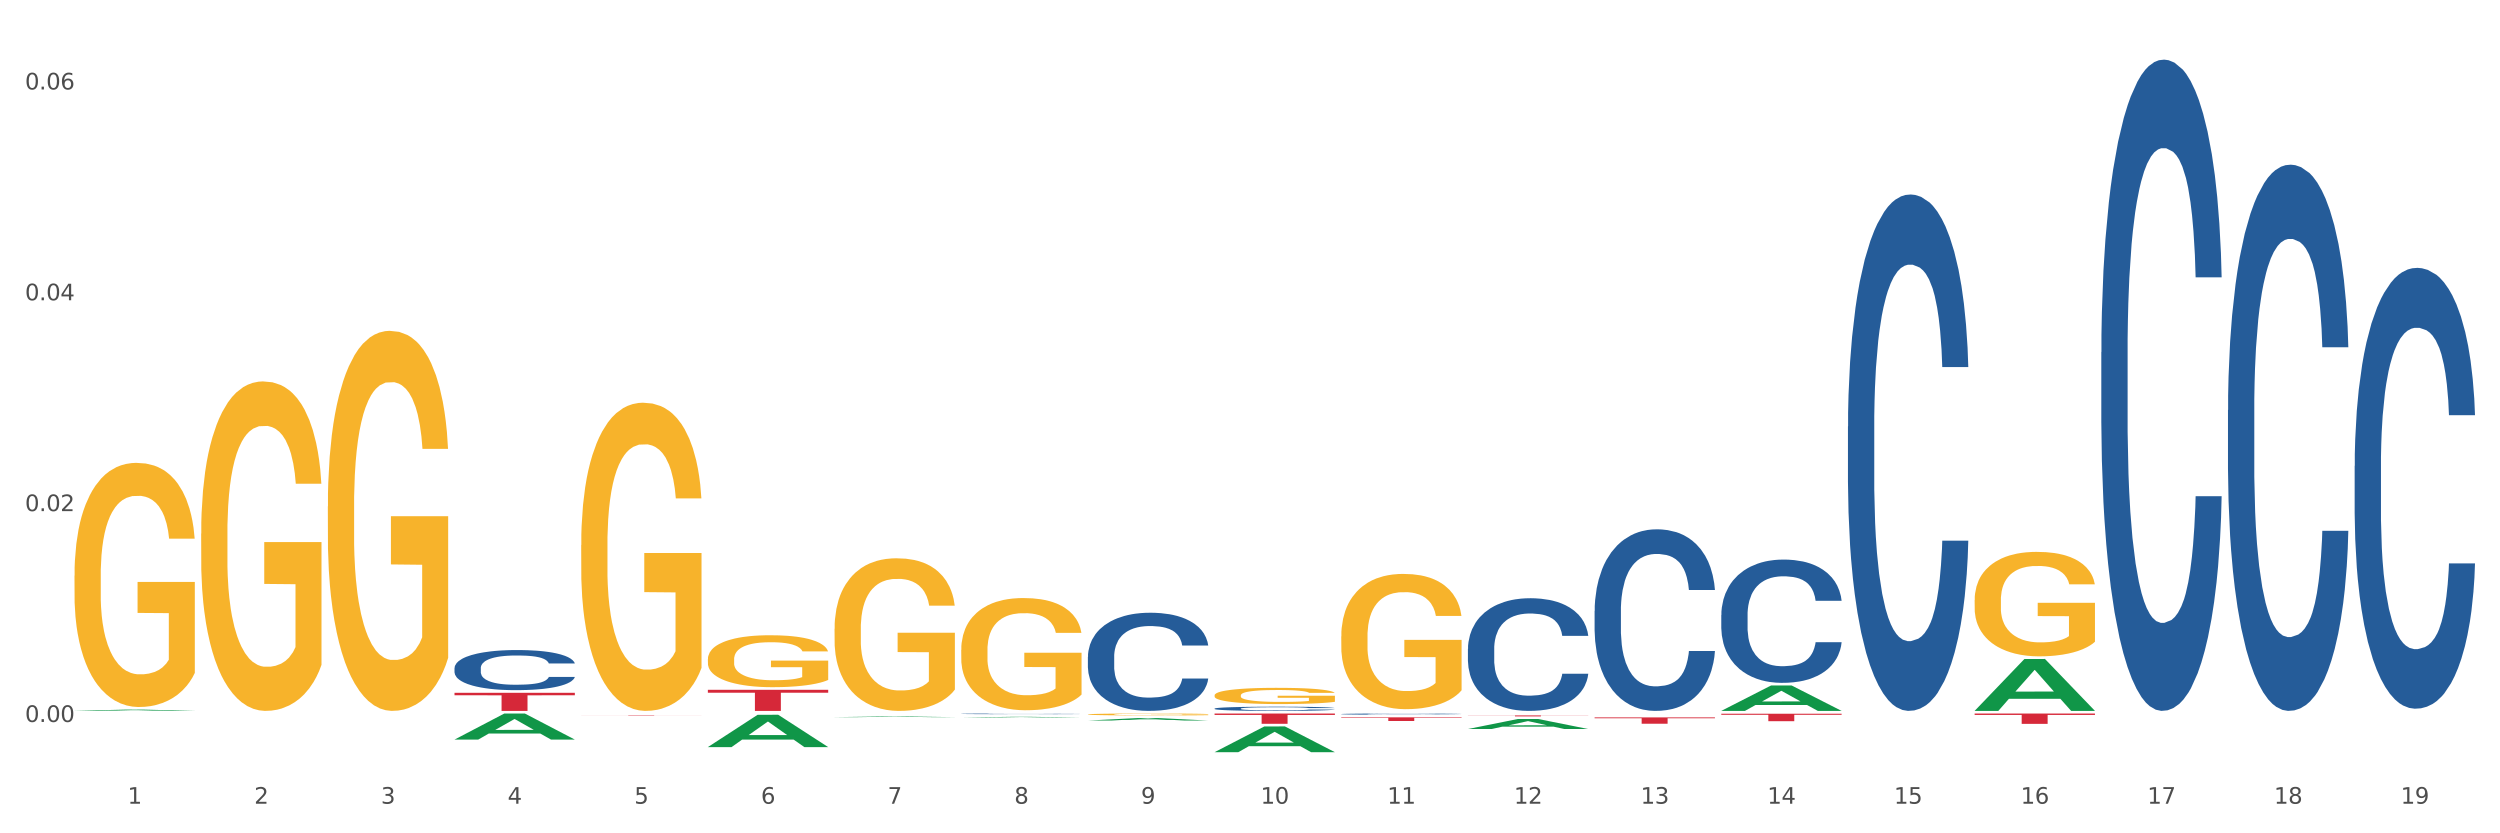 <?xml version="1.0" encoding="utf-8" standalone="no"?>
<!DOCTYPE svg PUBLIC "-//W3C//DTD SVG 1.1//EN"
  "http://www.w3.org/Graphics/SVG/1.1/DTD/svg11.dtd">
<svg xmlns:xlink="http://www.w3.org/1999/xlink" width="1080pt" height="360pt" viewBox="0 0 1080 360" xmlns="http://www.w3.org/2000/svg" version="1.1">
 <rect x="0" y="0" width="1080" height="360" fill="#333333" stroke="none"/>
 <defs>
  <style type="text/css">*{stroke-linejoin: round; stroke-linecap: butt}</style>
 </defs>
 <g id="figure_1">
  <g id="patch_1">
   <path d="M 0 360 
L 1080 360 
L 1080 0 
L 0 0 
z
" style="fill: #ffffff; stroke: #ffffff; stroke-linejoin: miter"/>
  </g>
  <g id="axes_1">
   <g id="matplotlib.axis_1">
    <g id="xtick_1">
     <g id="text_1">
      <!-- 1 -->
      <g style="fill: #4d4d4d" transform="translate(55.115 347.204) scale(0.096 -0.096)">
       <defs>
        <path id="DejaVuSans-31" d="M 794 531 
L 1825 531 
L 1825 4091 
L 703 3866 
L 703 4441 
L 1819 4666 
L 2450 4666 
L 2450 531 
L 3481 531 
L 3481 0 
L 794 0 
L 794 531 
z
" transform="scale(0.016)"/>
       </defs>
       <use xlink:href="#DejaVuSans-31"/>
      </g>
     </g>
    </g>
    <g id="xtick_2">
     <g id="text_2">
      <!-- 2 -->
      <g style="fill: #4d4d4d" transform="translate(109.839 347.204) scale(0.096 -0.096)">
       <defs>
        <path id="DejaVuSans-32" d="M 1228 531 
L 3431 531 
L 3431 0 
L 469 0 
L 469 531 
Q 828 903 1448 1529 
Q 2069 2156 2228 2338 
Q 2531 2678 2651 2914 
Q 2772 3150 2772 3378 
Q 2772 3750 2511 3984 
Q 2250 4219 1831 4219 
Q 1534 4219 1204 4116 
Q 875 4013 500 3803 
L 500 4441 
Q 881 4594 1212 4672 
Q 1544 4750 1819 4750 
Q 2544 4750 2975 4387 
Q 3406 4025 3406 3419 
Q 3406 3131 3298 2873 
Q 3191 2616 2906 2266 
Q 2828 2175 2409 1742 
Q 1991 1309 1228 531 
z
" transform="scale(0.016)"/>
       </defs>
       <use xlink:href="#DejaVuSans-32"/>
      </g>
     </g>
    </g>
    <g id="xtick_3">
     <g id="text_3">
      <!-- 3 -->
      <g style="fill: #4d4d4d" transform="translate(164.564 347.204) scale(0.096 -0.096)">
       <defs>
        <path id="DejaVuSans-33" d="M 2597 2516 
Q 3050 2419 3304 2112 
Q 3559 1806 3559 1356 
Q 3559 666 3084 287 
Q 2609 -91 1734 -91 
Q 1441 -91 1130 -33 
Q 819 25 488 141 
L 488 750 
Q 750 597 1062 519 
Q 1375 441 1716 441 
Q 2309 441 2620 675 
Q 2931 909 2931 1356 
Q 2931 1769 2642 2001 
Q 2353 2234 1838 2234 
L 1294 2234 
L 1294 2753 
L 1863 2753 
Q 2328 2753 2575 2939 
Q 2822 3125 2822 3475 
Q 2822 3834 2567 4026 
Q 2313 4219 1838 4219 
Q 1578 4219 1281 4162 
Q 984 4106 628 3988 
L 628 4550 
Q 988 4650 1302 4700 
Q 1616 4750 1894 4750 
Q 2613 4750 3031 4423 
Q 3450 4097 3450 3541 
Q 3450 3153 3228 2886 
Q 3006 2619 2597 2516 
z
" transform="scale(0.016)"/>
       </defs>
       <use xlink:href="#DejaVuSans-33"/>
      </g>
     </g>
    </g>
    <g id="xtick_4">
     <g id="text_4">
      <!-- 4 -->
      <g style="fill: #4d4d4d" transform="translate(219.288 347.204) scale(0.096 -0.096)">
       <defs>
        <path id="DejaVuSans-34" d="M 2419 4116 
L 825 1625 
L 2419 1625 
L 2419 4116 
z
M 2253 4666 
L 3047 4666 
L 3047 1625 
L 3713 1625 
L 3713 1100 
L 3047 1100 
L 3047 0 
L 2419 0 
L 2419 1100 
L 313 1100 
L 313 1709 
L 2253 4666 
z
" transform="scale(0.016)"/>
       </defs>
       <use xlink:href="#DejaVuSans-34"/>
      </g>
     </g>
    </g>
    <g id="xtick_5">
     <g id="text_5">
      <!-- 5 -->
      <g style="fill: #4d4d4d" transform="translate(274.012 347.204) scale(0.096 -0.096)">
       <defs>
        <path id="DejaVuSans-35" d="M 691 4666 
L 3169 4666 
L 3169 4134 
L 1269 4134 
L 1269 2991 
Q 1406 3038 1543 3061 
Q 1681 3084 1819 3084 
Q 2600 3084 3056 2656 
Q 3513 2228 3513 1497 
Q 3513 744 3044 326 
Q 2575 -91 1722 -91 
Q 1428 -91 1123 -41 
Q 819 9 494 109 
L 494 744 
Q 775 591 1075 516 
Q 1375 441 1709 441 
Q 2250 441 2565 725 
Q 2881 1009 2881 1497 
Q 2881 1984 2565 2268 
Q 2250 2553 1709 2553 
Q 1456 2553 1204 2497 
Q 953 2441 691 2322 
L 691 4666 
z
" transform="scale(0.016)"/>
       </defs>
       <use xlink:href="#DejaVuSans-35"/>
      </g>
     </g>
    </g>
    <g id="xtick_6">
     <g id="text_6">
      <!-- 6 -->
      <g style="fill: #4d4d4d" transform="translate(328.736 347.204) scale(0.096 -0.096)">
       <defs>
        <path id="DejaVuSans-36" d="M 2113 2584 
Q 1688 2584 1439 2293 
Q 1191 2003 1191 1497 
Q 1191 994 1439 701 
Q 1688 409 2113 409 
Q 2538 409 2786 701 
Q 3034 994 3034 1497 
Q 3034 2003 2786 2293 
Q 2538 2584 2113 2584 
z
M 3366 4563 
L 3366 3988 
Q 3128 4100 2886 4159 
Q 2644 4219 2406 4219 
Q 1781 4219 1451 3797 
Q 1122 3375 1075 2522 
Q 1259 2794 1537 2939 
Q 1816 3084 2150 3084 
Q 2853 3084 3261 2657 
Q 3669 2231 3669 1497 
Q 3669 778 3244 343 
Q 2819 -91 2113 -91 
Q 1303 -91 875 529 
Q 447 1150 447 2328 
Q 447 3434 972 4092 
Q 1497 4750 2381 4750 
Q 2619 4750 2861 4703 
Q 3103 4656 3366 4563 
z
" transform="scale(0.016)"/>
       </defs>
       <use xlink:href="#DejaVuSans-36"/>
      </g>
     </g>
    </g>
    <g id="xtick_7">
     <g id="text_7">
      <!-- 7 -->
      <g style="fill: #4d4d4d" transform="translate(383.461 347.204) scale(0.096 -0.096)">
       <defs>
        <path id="DejaVuSans-37" d="M 525 4666 
L 3525 4666 
L 3525 4397 
L 1831 0 
L 1172 0 
L 2766 4134 
L 525 4134 
L 525 4666 
z
" transform="scale(0.016)"/>
       </defs>
       <use xlink:href="#DejaVuSans-37"/>
      </g>
     </g>
    </g>
    <g id="xtick_8">
     <g id="text_8">
      <!-- 8 -->
      <g style="fill: #4d4d4d" transform="translate(438.185 347.204) scale(0.096 -0.096)">
       <defs>
        <path id="DejaVuSans-38" d="M 2034 2216 
Q 1584 2216 1326 1975 
Q 1069 1734 1069 1313 
Q 1069 891 1326 650 
Q 1584 409 2034 409 
Q 2484 409 2743 651 
Q 3003 894 3003 1313 
Q 3003 1734 2745 1975 
Q 2488 2216 2034 2216 
z
M 1403 2484 
Q 997 2584 770 2862 
Q 544 3141 544 3541 
Q 544 4100 942 4425 
Q 1341 4750 2034 4750 
Q 2731 4750 3128 4425 
Q 3525 4100 3525 3541 
Q 3525 3141 3298 2862 
Q 3072 2584 2669 2484 
Q 3125 2378 3379 2068 
Q 3634 1759 3634 1313 
Q 3634 634 3220 271 
Q 2806 -91 2034 -91 
Q 1263 -91 848 271 
Q 434 634 434 1313 
Q 434 1759 690 2068 
Q 947 2378 1403 2484 
z
M 1172 3481 
Q 1172 3119 1398 2916 
Q 1625 2713 2034 2713 
Q 2441 2713 2670 2916 
Q 2900 3119 2900 3481 
Q 2900 3844 2670 4047 
Q 2441 4250 2034 4250 
Q 1625 4250 1398 4047 
Q 1172 3844 1172 3481 
z
" transform="scale(0.016)"/>
       </defs>
       <use xlink:href="#DejaVuSans-38"/>
      </g>
     </g>
    </g>
    <g id="xtick_9">
     <g id="text_9">
      <!-- 9 -->
      <g style="fill: #4d4d4d" transform="translate(492.909 347.204) scale(0.096 -0.096)">
       <defs>
        <path id="DejaVuSans-39" d="M 703 97 
L 703 672 
Q 941 559 1184 500 
Q 1428 441 1663 441 
Q 2288 441 2617 861 
Q 2947 1281 2994 2138 
Q 2813 1869 2534 1725 
Q 2256 1581 1919 1581 
Q 1219 1581 811 2004 
Q 403 2428 403 3163 
Q 403 3881 828 4315 
Q 1253 4750 1959 4750 
Q 2769 4750 3195 4129 
Q 3622 3509 3622 2328 
Q 3622 1225 3098 567 
Q 2575 -91 1691 -91 
Q 1453 -91 1209 -44 
Q 966 3 703 97 
z
M 1959 2075 
Q 2384 2075 2632 2365 
Q 2881 2656 2881 3163 
Q 2881 3666 2632 3958 
Q 2384 4250 1959 4250 
Q 1534 4250 1286 3958 
Q 1038 3666 1038 3163 
Q 1038 2656 1286 2365 
Q 1534 2075 1959 2075 
z
" transform="scale(0.016)"/>
       </defs>
       <use xlink:href="#DejaVuSans-39"/>
      </g>
     </g>
    </g>
    <g id="xtick_10">
     <g id="text_10">
      <!-- 10 -->
      <g style="fill: #4d4d4d" transform="translate(544.58 347.204) scale(0.096 -0.096)">
       <defs>
        <path id="DejaVuSans-30" d="M 2034 4250 
Q 1547 4250 1301 3770 
Q 1056 3291 1056 2328 
Q 1056 1369 1301 889 
Q 1547 409 2034 409 
Q 2525 409 2770 889 
Q 3016 1369 3016 2328 
Q 3016 3291 2770 3770 
Q 2525 4250 2034 4250 
z
M 2034 4750 
Q 2819 4750 3233 4129 
Q 3647 3509 3647 2328 
Q 3647 1150 3233 529 
Q 2819 -91 2034 -91 
Q 1250 -91 836 529 
Q 422 1150 422 2328 
Q 422 3509 836 4129 
Q 1250 4750 2034 4750 
z
" transform="scale(0.016)"/>
       </defs>
       <use xlink:href="#DejaVuSans-31"/>
       <use xlink:href="#DejaVuSans-30" transform="translate(63.623 0)"/>
      </g>
     </g>
    </g>
    <g id="xtick_11">
     <g id="text_11">
      <!-- 11 -->
      <g style="fill: #4d4d4d" transform="translate(599.304 347.204) scale(0.096 -0.096)">
       <use xlink:href="#DejaVuSans-31"/>
       <use xlink:href="#DejaVuSans-31" transform="translate(63.623 0)"/>
      </g>
     </g>
    </g>
    <g id="xtick_12">
     <g id="text_12">
      <!-- 12 -->
      <g style="fill: #4d4d4d" transform="translate(654.028 347.204) scale(0.096 -0.096)">
       <use xlink:href="#DejaVuSans-31"/>
       <use xlink:href="#DejaVuSans-32" transform="translate(63.623 0)"/>
      </g>
     </g>
    </g>
    <g id="xtick_13">
     <g id="text_13">
      <!-- 13 -->
      <g style="fill: #4d4d4d" transform="translate(708.752 347.204) scale(0.096 -0.096)">
       <use xlink:href="#DejaVuSans-31"/>
       <use xlink:href="#DejaVuSans-33" transform="translate(63.623 0)"/>
      </g>
     </g>
    </g>
    <g id="xtick_14">
     <g id="text_14">
      <!-- 14 -->
      <g style="fill: #4d4d4d" transform="translate(763.477 347.204) scale(0.096 -0.096)">
       <use xlink:href="#DejaVuSans-31"/>
       <use xlink:href="#DejaVuSans-34" transform="translate(63.623 0)"/>
      </g>
     </g>
    </g>
    <g id="xtick_15">
     <g id="text_15">
      <!-- 15 -->
      <g style="fill: #4d4d4d" transform="translate(818.201 347.204) scale(0.096 -0.096)">
       <use xlink:href="#DejaVuSans-31"/>
       <use xlink:href="#DejaVuSans-35" transform="translate(63.623 0)"/>
      </g>
     </g>
    </g>
    <g id="xtick_16">
     <g id="text_16">
      <!-- 16 -->
      <g style="fill: #4d4d4d" transform="translate(872.925 347.204) scale(0.096 -0.096)">
       <use xlink:href="#DejaVuSans-31"/>
       <use xlink:href="#DejaVuSans-36" transform="translate(63.623 0)"/>
      </g>
     </g>
    </g>
    <g id="xtick_17">
     <g id="text_17">
      <!-- 17 -->
      <g style="fill: #4d4d4d" transform="translate(927.649 347.204) scale(0.096 -0.096)">
       <use xlink:href="#DejaVuSans-31"/>
       <use xlink:href="#DejaVuSans-37" transform="translate(63.623 0)"/>
      </g>
     </g>
    </g>
    <g id="xtick_18">
     <g id="text_18">
      <!-- 18 -->
      <g style="fill: #4d4d4d" transform="translate(982.374 347.204) scale(0.096 -0.096)">
       <use xlink:href="#DejaVuSans-31"/>
       <use xlink:href="#DejaVuSans-38" transform="translate(63.623 0)"/>
      </g>
     </g>
    </g>
    <g id="xtick_19">
     <g id="text_19">
      <!-- 19 -->
      <g style="fill: #4d4d4d" transform="translate(1037.098 347.204) scale(0.096 -0.096)">
       <use xlink:href="#DejaVuSans-31"/>
       <use xlink:href="#DejaVuSans-39" transform="translate(63.623 0)"/>
      </g>
     </g>
    </g>
    <g id="xtick_20"/>
    <g id="xtick_21"/>
    <g id="xtick_22"/>
    <g id="xtick_23"/>
    <g id="xtick_24"/>
    <g id="xtick_25"/>
    <g id="xtick_26"/>
    <g id="xtick_27"/>
    <g id="xtick_28"/>
    <g id="xtick_29"/>
    <g id="xtick_30"/>
    <g id="xtick_31"/>
    <g id="xtick_32"/>
    <g id="xtick_33"/>
    <g id="xtick_34"/>
    <g id="xtick_35"/>
    <g id="xtick_36"/>
    <g id="xtick_37"/>
   </g>
   <g id="matplotlib.axis_2">
    <g id="ytick_1">
     <g id="text_20">
      <!-- 0.00 -->
      <g style="fill: #4d4d4d" transform="translate(10.8 311.887) scale(0.096 -0.096)">
       <defs>
        <path id="DejaVuSans-2e" d="M 684 794 
L 1344 794 
L 1344 0 
L 684 0 
L 684 794 
z
" transform="scale(0.016)"/>
       </defs>
       <use xlink:href="#DejaVuSans-30"/>
       <use xlink:href="#DejaVuSans-2e" transform="translate(63.623 0)"/>
       <use xlink:href="#DejaVuSans-30" transform="translate(95.41 0)"/>
       <use xlink:href="#DejaVuSans-30" transform="translate(159.033 0)"/>
      </g>
     </g>
    </g>
    <g id="ytick_2">
     <g id="text_21">
      <!-- 0.02 -->
      <g style="fill: #4d4d4d" transform="translate(10.8 220.808) scale(0.096 -0.096)">
       <use xlink:href="#DejaVuSans-30"/>
       <use xlink:href="#DejaVuSans-2e" transform="translate(63.623 0)"/>
       <use xlink:href="#DejaVuSans-30" transform="translate(95.41 0)"/>
       <use xlink:href="#DejaVuSans-32" transform="translate(159.033 0)"/>
      </g>
     </g>
    </g>
    <g id="ytick_3">
     <g id="text_22">
      <!-- 0.04 -->
      <g style="fill: #4d4d4d" transform="translate(10.8 129.729) scale(0.096 -0.096)">
       <use xlink:href="#DejaVuSans-30"/>
       <use xlink:href="#DejaVuSans-2e" transform="translate(63.623 0)"/>
       <use xlink:href="#DejaVuSans-30" transform="translate(95.41 0)"/>
       <use xlink:href="#DejaVuSans-34" transform="translate(159.033 0)"/>
      </g>
     </g>
    </g>
    <g id="ytick_4">
     <g id="text_23">
      <!-- 0.06 -->
      <g style="fill: #4d4d4d" transform="translate(10.8 38.65) scale(0.096 -0.096)">
       <use xlink:href="#DejaVuSans-30"/>
       <use xlink:href="#DejaVuSans-2e" transform="translate(63.623 0)"/>
       <use xlink:href="#DejaVuSans-30" transform="translate(95.41 0)"/>
       <use xlink:href="#DejaVuSans-36" transform="translate(159.033 0)"/>
      </g>
     </g>
    </g>
    <g id="ytick_5"/>
    <g id="ytick_6"/>
    <g id="ytick_7"/>
   </g>
   <g id="PolyCollection_1">
    <path d="M 32.175 307.108 
L 32.229 307.108 
L 53.667 306.562 
L 62.564 306.561 
L 84.163 307.109 
L 73.873 307.109 
L 69.21 306.982 
L 47.075 306.982 
L 46.914 306.984 
L 42.412 307.109 
L 32.175 307.109 
L 32.175 307.108 
L 49.862 306.906 
L 66.423 306.905 
L 58.223 306.678 
L 58.115 306.677 
L 58.008 306.679 
L 49.808 306.905 
L 49.862 306.906 
L 32.175 307.108 
z
" clip-path="url(#p11acf2b257)" style="fill: #109648"/>
    <path d="M 579.418 308.472 
L 579.479 308.471 
L 579.479 308.458 
L 579.664 308.44 
L 580.34 308.407 
L 581.2 308.382 
L 582.675 308.353 
L 583.474 308.34 
L 584.518 308.327 
L 586.669 308.304 
L 589.127 308.286 
L 590.848 308.275 
L 592.138 308.269 
L 595.026 308.257 
L 596.686 308.252 
L 598.406 308.247 
L 599.881 308.244 
L 602.339 308.241 
L 604.306 308.24 
L 606.579 308.239 
L 608.484 308.24 
L 611.004 308.242 
L 614.691 308.247 
L 616.104 308.251 
L 618.009 308.256 
L 619.976 308.264 
L 621.574 308.271 
L 623.417 308.282 
L 625.322 308.296 
L 627.166 308.314 
L 628.456 308.331 
L 629.501 308.348 
L 630.423 308.37 
L 631.099 308.393 
L 631.406 308.412 
L 620.16 308.412 
L 619.853 308.395 
L 619.238 308.376 
L 618.624 308.363 
L 617.948 308.353 
L 616.903 308.341 
L 615.981 308.333 
L 614.445 308.324 
L 613.032 308.319 
L 611.864 308.315 
L 610.451 308.312 
L 607.44 308.31 
L 605.289 308.31 
L 603.937 308.311 
L 602.278 308.313 
L 600.864 308.316 
L 599.205 308.322 
L 597.915 308.328 
L 596.624 308.336 
L 595.887 308.342 
L 594.781 308.352 
L 594.043 308.361 
L 593.06 308.375 
L 592.507 308.386 
L 591.524 308.413 
L 591.094 308.432 
L 590.909 308.446 
L 590.786 308.461 
L 590.786 308.535 
L 591.155 308.568 
L 591.462 308.582 
L 591.954 308.598 
L 592.876 308.619 
L 594.228 308.639 
L 595.641 308.654 
L 596.809 308.663 
L 597.915 308.67 
L 599.021 308.675 
L 600.373 308.679 
L 601.479 308.682 
L 603.138 308.685 
L 605.105 308.687 
L 606.641 308.687 
L 609.775 308.684 
L 611.188 308.682 
L 612.54 308.679 
L 614.015 308.673 
L 615.183 308.668 
L 615.859 308.663 
L 616.965 308.654 
L 617.825 308.645 
L 618.562 308.634 
L 619.054 308.625 
L 619.607 308.611 
L 620.037 308.594 
L 620.16 308.586 
L 631.406 308.586 
L 631.16 308.603 
L 630.73 308.62 
L 629.87 308.642 
L 629.194 308.654 
L 628.149 308.67 
L 627.043 308.683 
L 625.506 308.698 
L 624.093 308.709 
L 622.618 308.718 
L 621.02 308.727 
L 618.132 308.739 
L 617.088 308.742 
L 614.875 308.748 
L 613.155 308.751 
L 610.635 308.754 
L 608.054 308.756 
L 605.35 308.756 
L 602.954 308.756 
L 600.311 308.753 
L 598.652 308.75 
L 596.809 308.746 
L 594.658 308.739 
L 592.63 308.731 
L 590.725 308.722 
L 588.943 308.711 
L 587.284 308.698 
L 585.133 308.678 
L 583.535 308.658 
L 582.367 308.64 
L 581.569 308.624 
L 580.77 308.604 
L 580.34 308.591 
L 579.664 308.558 
L 579.418 308.527 
L 579.418 308.472 
z
" clip-path="url(#p11acf2b257)" style="fill: #255c99"/>
    <path d="M 524.693 306.107 
L 524.755 306.106 
L 524.755 306.059 
L 524.939 305.996 
L 525.615 305.88 
L 526.476 305.792 
L 527.95 305.689 
L 528.749 305.645 
L 529.794 305.597 
L 531.945 305.519 
L 534.403 305.453 
L 536.123 305.416 
L 537.414 305.393 
L 540.302 305.351 
L 541.961 305.333 
L 543.682 305.318 
L 545.157 305.308 
L 547.615 305.296 
L 549.581 305.291 
L 551.855 305.29 
L 553.76 305.291 
L 556.28 305.298 
L 559.967 305.318 
L 561.38 305.33 
L 563.285 305.35 
L 565.252 305.376 
L 566.849 305.403 
L 568.693 305.441 
L 570.598 305.491 
L 572.441 305.554 
L 573.732 305.612 
L 574.777 305.674 
L 575.698 305.748 
L 576.374 305.83 
L 576.682 305.898 
L 565.436 305.898 
L 565.129 305.837 
L 564.514 305.77 
L 563.9 305.725 
L 563.224 305.689 
L 562.179 305.647 
L 561.257 305.62 
L 559.721 305.589 
L 558.307 305.569 
L 557.14 305.557 
L 555.727 305.547 
L 552.715 305.537 
L 550.565 305.537 
L 549.213 305.541 
L 547.553 305.549 
L 546.14 305.561 
L 544.481 305.581 
L 543.19 305.602 
L 541.9 305.63 
L 541.163 305.65 
L 540.056 305.687 
L 539.319 305.717 
L 538.336 305.768 
L 537.783 305.805 
L 536.799 305.9 
L 536.369 305.969 
L 536.185 306.018 
L 536.062 306.071 
L 536.062 306.33 
L 536.431 306.446 
L 536.738 306.496 
L 537.23 306.553 
L 538.151 306.626 
L 539.503 306.697 
L 540.917 306.749 
L 542.084 306.78 
L 543.19 306.804 
L 544.297 306.822 
L 545.648 306.839 
L 546.755 306.848 
L 548.414 306.858 
L 550.38 306.863 
L 551.917 306.863 
L 555.051 306.855 
L 556.464 306.847 
L 557.816 306.835 
L 559.291 306.817 
L 560.458 306.797 
L 561.134 306.782 
L 562.24 306.75 
L 563.101 306.717 
L 563.838 306.679 
L 564.33 306.646 
L 564.883 306.596 
L 565.313 306.539 
L 565.436 306.51 
L 576.682 306.51 
L 576.436 306.569 
L 576.006 306.627 
L 575.145 306.706 
L 574.469 306.75 
L 573.425 306.805 
L 572.318 306.852 
L 570.782 306.903 
L 569.369 306.942 
L 567.894 306.975 
L 566.296 307.005 
L 563.408 307.046 
L 562.363 307.058 
L 560.151 307.078 
L 558.43 307.089 
L 555.911 307.101 
L 553.33 307.108 
L 550.626 307.109 
L 548.229 307.106 
L 545.587 307.096 
L 543.928 307.086 
L 542.084 307.071 
L 539.933 307.048 
L 537.906 307.02 
L 536.001 306.986 
L 534.218 306.948 
L 532.559 306.905 
L 530.408 306.834 
L 528.811 306.764 
L 527.643 306.699 
L 526.844 306.644 
L 526.045 306.574 
L 525.615 306.526 
L 524.939 306.41 
L 524.693 306.302 
L 524.693 306.107 
z
" clip-path="url(#p11acf2b257)" style="fill: #255c99"/>
    <path d="M 469.969 283.75 
L 470.031 283.711 
L 470.031 282.627 
L 470.215 281.156 
L 470.891 278.445 
L 471.751 276.393 
L 473.226 273.992 
L 474.025 272.986 
L 475.07 271.863 
L 477.22 270.043 
L 479.679 268.494 
L 481.399 267.642 
L 482.69 267.1 
L 485.578 266.132 
L 487.237 265.706 
L 488.958 265.358 
L 490.433 265.125 
L 492.891 264.854 
L 494.857 264.738 
L 497.131 264.699 
L 499.036 264.738 
L 501.555 264.893 
L 505.242 265.358 
L 506.656 265.629 
L 508.561 266.093 
L 510.527 266.713 
L 512.125 267.332 
L 513.969 268.223 
L 515.874 269.385 
L 517.717 270.856 
L 519.008 272.211 
L 520.052 273.644 
L 520.974 275.386 
L 521.65 277.284 
L 521.957 278.871 
L 510.712 278.871 
L 510.404 277.439 
L 509.79 275.89 
L 509.175 274.844 
L 508.499 273.992 
L 507.455 273.024 
L 506.533 272.405 
L 504.997 271.669 
L 503.583 271.205 
L 502.416 270.934 
L 501.002 270.701 
L 497.991 270.469 
L 495.84 270.469 
L 494.488 270.546 
L 492.829 270.74 
L 491.416 271.011 
L 489.757 271.476 
L 488.466 271.979 
L 487.176 272.637 
L 486.438 273.102 
L 485.332 273.954 
L 484.595 274.651 
L 483.611 275.851 
L 483.058 276.703 
L 482.075 278.91 
L 481.645 280.536 
L 481.461 281.659 
L 481.338 282.898 
L 481.338 288.939 
L 481.706 291.649 
L 482.014 292.811 
L 482.505 294.127 
L 483.427 295.831 
L 484.779 297.496 
L 486.192 298.696 
L 487.36 299.432 
L 488.466 299.974 
L 489.572 300.4 
L 490.924 300.787 
L 492.03 301.019 
L 493.69 301.252 
L 495.656 301.368 
L 497.192 301.368 
L 500.326 301.174 
L 501.74 300.981 
L 503.092 300.71 
L 504.566 300.284 
L 505.734 299.819 
L 506.41 299.471 
L 507.516 298.735 
L 508.376 297.961 
L 509.114 297.07 
L 509.605 296.296 
L 510.159 295.134 
L 510.589 293.817 
L 510.712 293.12 
L 521.957 293.12 
L 521.711 294.514 
L 521.281 295.87 
L 520.421 297.689 
L 519.745 298.735 
L 518.7 300.013 
L 517.594 301.097 
L 516.058 302.297 
L 514.645 303.188 
L 513.17 303.962 
L 511.572 304.659 
L 508.684 305.627 
L 507.639 305.898 
L 505.427 306.363 
L 503.706 306.634 
L 501.187 306.905 
L 498.606 307.06 
L 495.902 307.099 
L 493.505 307.021 
L 490.863 306.789 
L 489.204 306.557 
L 487.36 306.208 
L 485.209 305.666 
L 483.181 305.008 
L 481.276 304.233 
L 479.494 303.343 
L 477.835 302.336 
L 475.684 300.671 
L 474.086 299.045 
L 472.919 297.535 
L 472.12 296.257 
L 471.321 294.631 
L 470.891 293.508 
L 470.215 290.797 
L 469.969 288.28 
L 469.969 283.75 
z
" clip-path="url(#p11acf2b257)" style="fill: #255c99"/>
    <path d="M 415.245 308.373 
L 415.306 308.373 
L 415.306 308.365 
L 415.491 308.355 
L 416.167 308.336 
L 417.027 308.321 
L 418.502 308.305 
L 419.301 308.297 
L 420.345 308.29 
L 422.496 308.277 
L 424.954 308.266 
L 426.675 308.26 
L 427.965 308.256 
L 430.854 308.249 
L 432.513 308.246 
L 434.233 308.244 
L 435.708 308.242 
L 438.166 308.24 
L 440.133 308.24 
L 442.407 308.239 
L 444.312 308.24 
L 446.831 308.241 
L 450.518 308.244 
L 451.932 308.246 
L 453.837 308.249 
L 455.803 308.253 
L 457.401 308.258 
L 459.244 308.264 
L 461.149 308.272 
L 462.993 308.283 
L 464.283 308.292 
L 465.328 308.302 
L 466.25 308.314 
L 466.926 308.328 
L 467.233 308.339 
L 455.987 308.339 
L 455.68 308.329 
L 455.066 308.318 
L 454.451 308.311 
L 453.775 308.305 
L 452.73 308.298 
L 451.809 308.293 
L 450.272 308.288 
L 448.859 308.285 
L 447.691 308.283 
L 446.278 308.281 
L 443.267 308.28 
L 441.116 308.28 
L 439.764 308.28 
L 438.105 308.282 
L 436.692 308.284 
L 435.032 308.287 
L 433.742 308.29 
L 432.451 308.295 
L 431.714 308.298 
L 430.608 308.304 
L 429.87 308.309 
L 428.887 308.318 
L 428.334 308.324 
L 427.351 308.339 
L 426.921 308.35 
L 426.736 308.358 
L 426.613 308.367 
L 426.613 308.41 
L 426.982 308.429 
L 427.289 308.437 
L 427.781 308.446 
L 428.703 308.458 
L 430.055 308.47 
L 431.468 308.478 
L 432.636 308.483 
L 433.742 308.487 
L 434.848 308.49 
L 436.2 308.493 
L 437.306 308.494 
L 438.965 308.496 
L 440.932 308.497 
L 442.468 308.497 
L 445.602 308.495 
L 447.015 308.494 
L 448.367 308.492 
L 449.842 308.489 
L 451.01 308.486 
L 451.686 308.483 
L 452.792 308.478 
L 453.652 308.473 
L 454.39 308.467 
L 454.881 308.461 
L 455.434 308.453 
L 455.864 308.444 
L 455.987 308.439 
L 467.233 308.439 
L 466.987 308.449 
L 466.557 308.458 
L 465.697 308.471 
L 465.021 308.478 
L 463.976 308.487 
L 462.87 308.495 
L 461.334 308.503 
L 459.92 308.51 
L 458.445 308.515 
L 456.848 308.52 
L 453.959 308.527 
L 452.915 308.529 
L 450.702 308.532 
L 448.982 308.534 
L 446.462 308.536 
L 443.881 308.537 
L 441.178 308.537 
L 438.781 308.536 
L 436.138 308.535 
L 434.479 308.533 
L 432.636 308.531 
L 430.485 308.527 
L 428.457 308.522 
L 426.552 308.517 
L 424.77 308.511 
L 423.111 308.504 
L 420.96 308.492 
L 419.362 308.48 
L 418.195 308.47 
L 417.396 308.461 
L 416.597 308.449 
L 416.167 308.442 
L 415.491 308.423 
L 415.245 308.405 
L 415.245 308.373 
z
" clip-path="url(#p11acf2b257)" style="fill: #255c99"/>
    <path d="M 196.348 288.604 
L 196.409 288.588 
L 196.409 288.145 
L 196.594 287.544 
L 197.27 286.436 
L 198.13 285.597 
L 199.605 284.616 
L 200.404 284.205 
L 201.448 283.746 
L 203.599 283.002 
L 206.057 282.369 
L 207.778 282.021 
L 209.068 281.799 
L 211.957 281.403 
L 213.616 281.229 
L 215.336 281.087 
L 216.811 280.992 
L 219.269 280.881 
L 221.236 280.834 
L 223.509 280.818 
L 225.414 280.834 
L 227.934 280.897 
L 231.621 281.087 
L 233.034 281.198 
L 234.939 281.388 
L 236.906 281.641 
L 238.504 281.894 
L 240.347 282.258 
L 242.252 282.733 
L 244.096 283.334 
L 245.386 283.888 
L 246.431 284.474 
L 247.353 285.186 
L 248.029 285.961 
L 248.336 286.61 
L 237.09 286.61 
L 236.783 286.024 
L 236.168 285.391 
L 235.554 284.964 
L 234.878 284.616 
L 233.833 284.22 
L 232.912 283.967 
L 231.375 283.666 
L 229.962 283.477 
L 228.794 283.366 
L 227.381 283.271 
L 224.37 283.176 
L 222.219 283.176 
L 220.867 283.208 
L 219.208 283.287 
L 217.794 283.397 
L 216.135 283.587 
L 214.845 283.793 
L 213.554 284.062 
L 212.817 284.252 
L 211.711 284.6 
L 210.973 284.885 
L 209.99 285.376 
L 209.437 285.724 
L 208.454 286.626 
L 208.024 287.29 
L 207.839 287.749 
L 207.716 288.256 
L 207.716 290.724 
L 208.085 291.832 
L 208.392 292.307 
L 208.884 292.845 
L 209.806 293.541 
L 211.158 294.222 
L 212.571 294.712 
L 213.739 295.013 
L 214.845 295.235 
L 215.951 295.409 
L 217.303 295.567 
L 218.409 295.662 
L 220.068 295.757 
L 222.035 295.804 
L 223.571 295.804 
L 226.705 295.725 
L 228.118 295.646 
L 229.47 295.535 
L 230.945 295.361 
L 232.113 295.171 
L 232.789 295.029 
L 233.895 294.728 
L 234.755 294.412 
L 235.492 294.048 
L 235.984 293.731 
L 236.537 293.257 
L 236.967 292.718 
L 237.09 292.434 
L 248.336 292.434 
L 248.09 293.003 
L 247.66 293.557 
L 246.8 294.301 
L 246.124 294.728 
L 245.079 295.25 
L 243.973 295.694 
L 242.437 296.184 
L 241.023 296.548 
L 239.548 296.865 
L 237.951 297.15 
L 235.062 297.545 
L 234.018 297.656 
L 231.805 297.846 
L 230.085 297.957 
L 227.565 298.067 
L 224.984 298.131 
L 222.28 298.146 
L 219.884 298.115 
L 217.241 298.02 
L 215.582 297.925 
L 213.739 297.783 
L 211.588 297.561 
L 209.56 297.292 
L 207.655 296.975 
L 205.873 296.611 
L 204.214 296.2 
L 202.063 295.52 
L 200.465 294.855 
L 199.298 294.238 
L 198.499 293.715 
L 197.7 293.051 
L 197.27 292.592 
L 196.594 291.484 
L 196.348 290.455 
L 196.348 288.604 
z
" clip-path="url(#p11acf2b257)" style="fill: #255c99"/>
    <path d="M 32.175 248.695 
L 32.236 248.598 
L 32.236 245.13 
L 32.359 242.144 
L 32.973 234.92 
L 33.894 228.947 
L 34.569 225.769 
L 35.244 223.168 
L 36.042 220.567 
L 37.024 217.87 
L 38.804 213.92 
L 39.909 211.897 
L 41.259 209.778 
L 43.714 206.696 
L 45.494 204.962 
L 47.336 203.517 
L 50.343 201.783 
L 52.307 201.013 
L 54.394 200.435 
L 56.911 200.049 
L 58.814 199.953 
L 62.987 200.242 
L 66.547 201.109 
L 68.266 201.783 
L 70.476 202.939 
L 71.642 203.71 
L 73.544 205.251 
L 75.509 207.274 
L 76.859 209.008 
L 78.884 212.283 
L 80.419 215.558 
L 81.831 219.604 
L 82.567 222.397 
L 83.12 224.998 
L 83.611 227.984 
L 84.102 232.704 
L 73.053 232.704 
L 72.624 229.333 
L 71.949 226.154 
L 70.967 223.071 
L 70.107 221.145 
L 68.634 218.737 
L 67.284 217.195 
L 65.872 216.04 
L 64.153 215.076 
L 62.803 214.595 
L 60.9 214.209 
L 57.156 214.306 
L 54.64 215.076 
L 52.921 216.04 
L 51.816 216.907 
L 50.834 217.87 
L 49.729 219.218 
L 48.44 221.241 
L 47.52 223.071 
L 46.599 225.383 
L 45.863 227.695 
L 45.187 230.392 
L 44.635 233.282 
L 44.205 236.268 
L 43.837 239.929 
L 43.53 245.997 
L 43.53 259.194 
L 43.653 262.18 
L 43.96 266.13 
L 44.328 269.116 
L 44.942 272.68 
L 45.494 275.088 
L 46.538 278.556 
L 47.704 281.446 
L 48.625 283.276 
L 49.545 284.817 
L 51.141 286.936 
L 52.921 288.67 
L 54.456 289.73 
L 56.542 290.693 
L 57.954 291.079 
L 59.182 291.271 
L 62.189 291.271 
L 64.338 290.982 
L 66.731 290.308 
L 68.573 289.441 
L 70.107 288.381 
L 71.826 286.647 
L 72.931 285.01 
L 72.931 264.877 
L 59.427 264.781 
L 59.427 251.392 
L 84.163 251.392 
L 84.163 290.693 
L 83.12 292.716 
L 81.953 294.546 
L 80.726 296.184 
L 78.884 298.207 
L 76.675 300.133 
L 74.711 301.482 
L 72.624 302.638 
L 70.169 303.697 
L 66.977 304.661 
L 65.013 305.046 
L 62.558 305.335 
L 59.673 305.431 
L 57.156 305.239 
L 54.701 304.757 
L 52.123 303.89 
L 49.607 302.638 
L 47.704 301.386 
L 45.801 299.844 
L 43.776 297.821 
L 42.18 295.895 
L 40.952 294.161 
L 39.602 291.945 
L 38.129 289.056 
L 37.024 286.455 
L 36.042 283.758 
L 34.998 280.29 
L 34.262 277.304 
L 33.525 273.547 
L 33.096 270.753 
L 32.605 266.419 
L 32.236 260.35 
L 32.175 248.695 
z
" clip-path="url(#p11acf2b257)" style="fill: #f7b32b"/>
    <path d="M 196.348 299.276 
L 248.336 299.276 
L 248.336 300.365 
L 227.886 300.372 
L 227.886 307.109 
L 216.675 307.109 
L 216.675 300.372 
L 196.348 300.365 
L 196.348 299.284 
L 196.348 299.276 
z
" clip-path="url(#p11acf2b257)" style="fill: #d62839"/>
    <path d="M 141.624 218.789 
L 141.685 218.639 
L 141.685 213.241 
L 141.808 208.593 
L 142.421 197.347 
L 143.342 188.05 
L 144.017 183.102 
L 144.693 179.053 
L 145.49 175.004 
L 146.472 170.806 
L 148.252 164.658 
L 149.357 161.509 
L 150.708 158.21 
L 153.163 153.412 
L 154.943 150.713 
L 156.784 148.463 
L 159.792 145.764 
L 161.756 144.565 
L 163.843 143.665 
L 166.359 143.065 
L 168.262 142.915 
L 172.436 143.365 
L 175.996 144.715 
L 177.714 145.764 
L 179.924 147.564 
L 181.09 148.763 
L 182.993 151.162 
L 184.957 154.311 
L 186.308 157.01 
L 188.333 162.109 
L 189.867 167.207 
L 191.279 173.505 
L 192.016 177.853 
L 192.568 181.902 
L 193.059 186.55 
L 193.55 193.898 
L 182.502 193.898 
L 182.072 188.65 
L 181.397 183.701 
L 180.415 178.903 
L 179.556 175.904 
L 178.083 172.155 
L 176.732 169.756 
L 175.321 167.957 
L 173.602 166.457 
L 172.252 165.707 
L 170.349 165.108 
L 166.605 165.258 
L 164.088 166.457 
L 162.37 167.957 
L 161.265 169.306 
L 160.283 170.806 
L 159.178 172.905 
L 157.889 176.054 
L 156.968 178.903 
L 156.048 182.502 
L 155.311 186.1 
L 154.636 190.299 
L 154.083 194.798 
L 153.654 199.446 
L 153.286 205.144 
L 152.979 214.591 
L 152.979 235.134 
L 153.101 239.782 
L 153.408 245.93 
L 153.777 250.579 
L 154.39 256.127 
L 154.943 259.875 
L 155.986 265.274 
L 157.152 269.772 
L 158.073 272.621 
L 158.994 275.02 
L 160.59 278.319 
L 162.37 281.018 
L 163.904 282.668 
L 165.991 284.167 
L 167.403 284.767 
L 168.63 285.067 
L 171.638 285.067 
L 173.786 284.617 
L 176.18 283.567 
L 178.021 282.218 
L 179.556 280.568 
L 181.274 277.869 
L 182.379 275.32 
L 182.379 243.981 
L 168.876 243.831 
L 168.876 222.988 
L 193.612 222.988 
L 193.612 284.167 
L 192.568 287.316 
L 191.402 290.165 
L 190.174 292.714 
L 188.333 295.863 
L 186.123 298.862 
L 184.159 300.961 
L 182.072 302.761 
L 179.617 304.41 
L 176.425 305.91 
L 174.461 306.51 
L 172.006 306.959 
L 169.121 307.109 
L 166.605 306.809 
L 164.15 306.06 
L 161.572 304.71 
L 159.055 302.761 
L 157.152 300.812 
L 155.25 298.412 
L 153.224 295.263 
L 151.628 292.264 
L 150.401 289.565 
L 149.05 286.117 
L 147.577 281.618 
L 146.472 277.569 
L 145.49 273.371 
L 144.447 267.973 
L 143.71 263.324 
L 142.974 257.476 
L 142.544 253.128 
L 142.053 246.38 
L 141.685 236.933 
L 141.624 218.789 
z
" clip-path="url(#p11acf2b257)" style="fill: #f7b32b"/>
    <path d="M 305.796 297.997 
L 357.784 297.997 
L 357.784 299.263 
L 337.334 299.271 
L 337.334 307.109 
L 326.123 307.109 
L 326.123 299.271 
L 305.796 299.263 
L 305.796 298.005 
L 305.796 297.997 
z
" clip-path="url(#p11acf2b257)" style="fill: #d62839"/>
    <path d="M 524.693 308.239 
L 576.682 308.239 
L 576.682 308.857 
L 556.231 308.861 
L 556.231 312.686 
L 545.021 312.686 
L 545.021 308.861 
L 524.693 308.857 
L 524.693 308.243 
L 524.693 308.239 
z
" clip-path="url(#p11acf2b257)" style="fill: #d62839"/>
    <path d="M 579.418 309.886 
L 631.406 309.886 
L 631.406 310.106 
L 610.956 310.108 
L 610.956 311.468 
L 599.745 311.468 
L 599.745 310.108 
L 579.418 310.106 
L 579.418 309.888 
L 579.418 309.886 
z
" clip-path="url(#p11acf2b257)" style="fill: #d62839"/>
    <path d="M 634.142 309.06 
L 686.13 309.06 
L 686.13 309.119 
L 665.68 309.12 
L 665.68 309.485 
L 654.469 309.485 
L 654.469 309.12 
L 634.142 309.119 
L 634.142 309.061 
L 634.142 309.06 
z
" clip-path="url(#p11acf2b257)" style="fill: #d62839"/>
    <path d="M 688.866 309.923 
L 740.854 309.923 
L 740.854 310.303 
L 720.404 310.305 
L 720.404 312.656 
L 709.193 312.656 
L 709.193 310.305 
L 688.866 310.303 
L 688.866 309.925 
L 688.866 309.923 
z
" clip-path="url(#p11acf2b257)" style="fill: #d62839"/>
    <path d="M 743.591 308.338 
L 795.579 308.338 
L 795.579 308.786 
L 775.128 308.789 
L 775.128 311.564 
L 763.918 311.564 
L 763.918 308.789 
L 743.591 308.786 
L 743.591 308.341 
L 743.591 308.338 
z
" clip-path="url(#p11acf2b257)" style="fill: #d62839"/>
    <path d="M 853.039 308.239 
L 905.027 308.239 
L 905.027 308.859 
L 884.577 308.863 
L 884.577 312.701 
L 873.366 312.701 
L 873.366 308.863 
L 853.039 308.859 
L 853.039 308.243 
L 853.039 308.239 
z
" clip-path="url(#p11acf2b257)" style="fill: #d62839"/>
    <path d="M 853.039 259.266 
L 853.1 259.224 
L 853.1 257.74 
L 853.223 256.463 
L 853.837 253.371 
L 854.758 250.816 
L 855.433 249.456 
L 856.108 248.343 
L 856.906 247.23 
L 857.888 246.076 
L 859.668 244.386 
L 860.773 243.521 
L 862.123 242.614 
L 864.578 241.295 
L 866.358 240.553 
L 868.2 239.935 
L 871.207 239.193 
L 873.171 238.863 
L 875.258 238.616 
L 877.775 238.451 
L 879.678 238.41 
L 883.851 238.533 
L 887.411 238.904 
L 889.13 239.193 
L 891.34 239.687 
L 892.506 240.017 
L 894.409 240.677 
L 896.373 241.542 
L 897.723 242.284 
L 899.749 243.685 
L 901.283 245.087 
L 902.695 246.818 
L 903.431 248.013 
L 903.984 249.126 
L 904.475 250.404 
L 904.966 252.423 
L 893.918 252.423 
L 893.488 250.981 
L 892.813 249.621 
L 891.831 248.302 
L 890.971 247.477 
L 889.498 246.447 
L 888.148 245.788 
L 886.736 245.293 
L 885.018 244.881 
L 883.667 244.675 
L 881.765 244.51 
L 878.02 244.551 
L 875.504 244.881 
L 873.785 245.293 
L 872.68 245.664 
L 871.698 246.076 
L 870.594 246.653 
L 869.305 247.519 
L 868.384 248.302 
L 867.463 249.291 
L 866.727 250.28 
L 866.051 251.434 
L 865.499 252.671 
L 865.069 253.949 
L 864.701 255.515 
L 864.394 258.111 
L 864.394 263.758 
L 864.517 265.036 
L 864.824 266.726 
L 865.192 268.004 
L 865.806 269.529 
L 866.358 270.559 
L 867.402 272.043 
L 868.568 273.279 
L 869.489 274.063 
L 870.409 274.722 
L 872.005 275.629 
L 873.785 276.371 
L 875.32 276.824 
L 877.407 277.236 
L 878.818 277.401 
L 880.046 277.484 
L 883.053 277.484 
L 885.202 277.36 
L 887.596 277.071 
L 889.437 276.7 
L 890.971 276.247 
L 892.69 275.505 
L 893.795 274.804 
L 893.795 266.19 
L 880.291 266.149 
L 880.291 260.42 
L 905.027 260.42 
L 905.027 277.236 
L 903.984 278.102 
L 902.818 278.885 
L 901.59 279.586 
L 899.749 280.451 
L 897.539 281.276 
L 895.575 281.853 
L 893.488 282.347 
L 891.033 282.801 
L 887.841 283.213 
L 885.877 283.378 
L 883.422 283.501 
L 880.537 283.542 
L 878.02 283.46 
L 875.565 283.254 
L 872.987 282.883 
L 870.471 282.347 
L 868.568 281.811 
L 866.665 281.152 
L 864.64 280.286 
L 863.044 279.462 
L 861.816 278.72 
L 860.466 277.772 
L 858.993 276.536 
L 857.888 275.423 
L 856.906 274.269 
L 855.863 272.785 
L 855.126 271.507 
L 854.389 269.9 
L 853.96 268.704 
L 853.469 266.849 
L 853.1 264.253 
L 853.039 259.266 
z
" clip-path="url(#p11acf2b257)" style="fill: #f7b32b"/>
    <path d="M 579.418 274.931 
L 579.479 274.878 
L 579.479 272.957 
L 579.602 271.302 
L 580.216 267.3 
L 581.136 263.991 
L 581.812 262.23 
L 582.487 260.789 
L 583.285 259.348 
L 584.267 257.853 
L 586.047 255.665 
L 587.152 254.544 
L 588.502 253.37 
L 590.957 251.662 
L 592.737 250.702 
L 594.578 249.901 
L 597.586 248.941 
L 599.55 248.514 
L 601.637 248.193 
L 604.154 247.98 
L 606.056 247.927 
L 610.23 248.087 
L 613.79 248.567 
L 615.509 248.941 
L 617.718 249.581 
L 618.884 250.008 
L 620.787 250.862 
L 622.751 251.983 
L 624.102 252.943 
L 626.127 254.758 
L 627.662 256.572 
L 629.073 258.814 
L 629.81 260.362 
L 630.362 261.803 
L 630.853 263.457 
L 631.344 266.072 
L 620.296 266.072 
L 619.867 264.204 
L 619.191 262.443 
L 618.209 260.735 
L 617.35 259.668 
L 615.877 258.334 
L 614.527 257.48 
L 613.115 256.839 
L 611.396 256.306 
L 610.046 256.039 
L 608.143 255.825 
L 604.399 255.879 
L 601.882 256.306 
L 600.164 256.839 
L 599.059 257.32 
L 598.077 257.853 
L 596.972 258.6 
L 595.683 259.721 
L 594.763 260.735 
L 593.842 262.016 
L 593.105 263.297 
L 592.43 264.791 
L 591.878 266.392 
L 591.448 268.047 
L 591.08 270.075 
L 590.773 273.437 
L 590.773 280.749 
L 590.896 282.403 
L 591.203 284.591 
L 591.571 286.246 
L 592.185 288.22 
L 592.737 289.555 
L 593.78 291.476 
L 594.947 293.077 
L 595.867 294.091 
L 596.788 294.945 
L 598.384 296.119 
L 600.164 297.08 
L 601.698 297.667 
L 603.785 298.2 
L 605.197 298.414 
L 606.425 298.521 
L 609.432 298.521 
L 611.58 298.36 
L 613.974 297.987 
L 615.816 297.507 
L 617.35 296.919 
L 619.069 295.959 
L 620.173 295.052 
L 620.173 283.897 
L 606.67 283.844 
L 606.67 276.426 
L 631.406 276.426 
L 631.406 298.2 
L 630.362 299.321 
L 629.196 300.335 
L 627.969 301.242 
L 626.127 302.363 
L 623.918 303.431 
L 621.953 304.178 
L 619.867 304.818 
L 617.411 305.405 
L 614.22 305.939 
L 612.256 306.152 
L 609.8 306.312 
L 606.916 306.366 
L 604.399 306.259 
L 601.944 305.992 
L 599.366 305.512 
L 596.849 304.818 
L 594.947 304.124 
L 593.044 303.27 
L 591.018 302.15 
L 589.423 301.082 
L 588.195 300.122 
L 586.845 298.894 
L 585.372 297.293 
L 584.267 295.852 
L 583.285 294.358 
L 582.241 292.436 
L 581.505 290.782 
L 580.768 288.701 
L 580.338 287.153 
L 579.847 284.751 
L 579.479 281.389 
L 579.418 274.931 
z
" clip-path="url(#p11acf2b257)" style="fill: #f7b32b"/>
    <path d="M 524.693 300.385 
L 524.755 300.378 
L 524.755 300.148 
L 524.878 299.949 
L 525.491 299.468 
L 526.412 299.071 
L 527.087 298.86 
L 527.762 298.686 
L 528.56 298.513 
L 529.542 298.334 
L 531.322 298.071 
L 532.427 297.937 
L 533.778 297.796 
L 536.233 297.59 
L 538.013 297.475 
L 539.854 297.379 
L 542.862 297.264 
L 544.826 297.212 
L 546.913 297.174 
L 549.429 297.148 
L 551.332 297.142 
L 555.506 297.161 
L 559.066 297.219 
L 560.784 297.264 
L 562.994 297.341 
L 564.16 297.392 
L 566.063 297.494 
L 568.027 297.629 
L 569.377 297.744 
L 571.403 297.962 
L 572.937 298.18 
L 574.349 298.449 
L 575.086 298.635 
L 575.638 298.808 
L 576.129 299.007 
L 576.62 299.321 
L 565.572 299.321 
L 565.142 299.097 
L 564.467 298.885 
L 563.485 298.68 
L 562.626 298.552 
L 561.153 298.392 
L 559.802 298.289 
L 558.391 298.212 
L 556.672 298.148 
L 555.322 298.116 
L 553.419 298.09 
L 549.675 298.097 
L 547.158 298.148 
L 545.44 298.212 
L 544.335 298.27 
L 543.353 298.334 
L 542.248 298.424 
L 540.959 298.558 
L 540.038 298.68 
L 539.118 298.834 
L 538.381 298.988 
L 537.706 299.167 
L 537.153 299.359 
L 536.724 299.558 
L 536.355 299.802 
L 536.049 300.205 
L 536.049 301.083 
L 536.171 301.282 
L 536.478 301.545 
L 536.847 301.744 
L 537.46 301.981 
L 538.013 302.141 
L 539.056 302.372 
L 540.222 302.564 
L 541.143 302.686 
L 542.064 302.788 
L 543.66 302.929 
L 545.44 303.045 
L 546.974 303.115 
L 549.061 303.179 
L 550.473 303.205 
L 551.7 303.218 
L 554.708 303.218 
L 556.856 303.199 
L 559.25 303.154 
L 561.091 303.096 
L 562.626 303.025 
L 564.344 302.91 
L 565.449 302.801 
L 565.449 301.462 
L 551.946 301.455 
L 551.946 300.564 
L 576.682 300.564 
L 576.682 303.179 
L 575.638 303.314 
L 574.472 303.436 
L 573.244 303.545 
L 571.403 303.679 
L 569.193 303.807 
L 567.229 303.897 
L 565.142 303.974 
L 562.687 304.045 
L 559.495 304.109 
L 557.531 304.134 
L 555.076 304.153 
L 552.191 304.16 
L 549.675 304.147 
L 547.22 304.115 
L 544.642 304.057 
L 542.125 303.974 
L 540.222 303.891 
L 538.32 303.788 
L 536.294 303.654 
L 534.698 303.525 
L 533.471 303.41 
L 532.12 303.263 
L 530.647 303.07 
L 529.542 302.897 
L 528.56 302.718 
L 527.517 302.487 
L 526.78 302.288 
L 526.044 302.038 
L 525.614 301.853 
L 525.123 301.564 
L 524.755 301.16 
L 524.693 300.385 
z
" clip-path="url(#p11acf2b257)" style="fill: #f7b32b"/>
    <path d="M 469.969 308.623 
L 470.031 308.622 
L 470.031 308.595 
L 470.153 308.572 
L 470.767 308.515 
L 471.688 308.468 
L 472.363 308.443 
L 473.038 308.422 
L 473.836 308.402 
L 474.818 308.38 
L 476.598 308.349 
L 477.703 308.333 
L 479.053 308.317 
L 481.508 308.292 
L 483.288 308.279 
L 485.13 308.267 
L 488.137 308.254 
L 490.102 308.248 
L 492.188 308.243 
L 494.705 308.24 
L 496.608 308.239 
L 500.781 308.242 
L 504.341 308.248 
L 506.06 308.254 
L 508.27 308.263 
L 509.436 308.269 
L 511.339 308.281 
L 513.303 308.297 
L 514.653 308.311 
L 516.679 308.336 
L 518.213 308.362 
L 519.625 308.394 
L 520.361 308.416 
L 520.914 308.437 
L 521.405 308.46 
L 521.896 308.497 
L 510.848 308.497 
L 510.418 308.471 
L 509.743 308.446 
L 508.761 308.421 
L 507.901 308.406 
L 506.428 308.387 
L 505.078 308.375 
L 503.666 308.366 
L 501.948 308.358 
L 500.597 308.355 
L 498.695 308.352 
L 494.95 308.352 
L 492.434 308.358 
L 490.715 308.366 
L 489.61 308.373 
L 488.628 308.38 
L 487.524 308.391 
L 486.235 308.407 
L 485.314 308.421 
L 484.393 308.44 
L 483.657 308.458 
L 482.982 308.479 
L 482.429 308.502 
L 481.999 308.525 
L 481.631 308.554 
L 481.324 308.602 
L 481.324 308.706 
L 481.447 308.729 
L 481.754 308.761 
L 482.122 308.784 
L 482.736 308.812 
L 483.288 308.831 
L 484.332 308.858 
L 485.498 308.881 
L 486.419 308.896 
L 487.339 308.908 
L 488.935 308.924 
L 490.715 308.938 
L 492.25 308.946 
L 494.337 308.954 
L 495.748 308.957 
L 496.976 308.959 
L 499.984 308.959 
L 502.132 308.956 
L 504.526 308.951 
L 506.367 308.944 
L 507.901 308.936 
L 509.62 308.922 
L 510.725 308.909 
L 510.725 308.751 
L 497.221 308.75 
L 497.221 308.644 
L 521.957 308.644 
L 521.957 308.954 
L 520.914 308.97 
L 519.748 308.984 
L 518.52 308.997 
L 516.679 309.013 
L 514.469 309.028 
L 512.505 309.039 
L 510.418 309.048 
L 507.963 309.056 
L 504.771 309.064 
L 502.807 309.067 
L 500.352 309.069 
L 497.467 309.07 
L 494.95 309.069 
L 492.495 309.065 
L 489.917 309.058 
L 487.401 309.048 
L 485.498 309.038 
L 483.595 309.026 
L 481.57 309.01 
L 479.974 308.995 
L 478.746 308.981 
L 477.396 308.964 
L 475.923 308.941 
L 474.818 308.921 
L 473.836 308.899 
L 472.793 308.872 
L 472.056 308.849 
L 471.32 308.819 
L 470.89 308.797 
L 470.399 308.763 
L 470.031 308.715 
L 469.969 308.623 
z
" clip-path="url(#p11acf2b257)" style="fill: #f7b32b"/>
    <path d="M 415.245 280.754 
L 415.306 280.71 
L 415.306 279.116 
L 415.429 277.744 
L 416.043 274.424 
L 416.964 271.679 
L 417.639 270.219 
L 418.314 269.023 
L 419.112 267.828 
L 420.094 266.589 
L 421.874 264.774 
L 422.979 263.844 
L 424.329 262.87 
L 426.784 261.454 
L 428.564 260.657 
L 430.406 259.993 
L 433.413 259.196 
L 435.377 258.842 
L 437.464 258.576 
L 439.981 258.399 
L 441.883 258.355 
L 446.057 258.488 
L 449.617 258.886 
L 451.336 259.196 
L 453.545 259.727 
L 454.712 260.082 
L 456.614 260.79 
L 458.579 261.719 
L 459.929 262.516 
L 461.954 264.021 
L 463.489 265.526 
L 464.901 267.386 
L 465.637 268.669 
L 466.19 269.865 
L 466.681 271.237 
L 467.172 273.406 
L 456.123 273.406 
L 455.694 271.857 
L 455.019 270.396 
L 454.036 268.979 
L 453.177 268.094 
L 451.704 266.987 
L 450.354 266.279 
L 448.942 265.748 
L 447.223 265.305 
L 445.873 265.084 
L 443.97 264.907 
L 440.226 264.951 
L 437.71 265.305 
L 435.991 265.748 
L 434.886 266.146 
L 433.904 266.589 
L 432.799 267.209 
L 431.51 268.138 
L 430.59 268.979 
L 429.669 270.042 
L 428.932 271.104 
L 428.257 272.343 
L 427.705 273.671 
L 427.275 275.044 
L 426.907 276.726 
L 426.6 279.515 
L 426.6 285.579 
L 426.723 286.952 
L 427.03 288.767 
L 427.398 290.139 
L 428.012 291.777 
L 428.564 292.883 
L 429.608 294.477 
L 430.774 295.805 
L 431.695 296.646 
L 432.615 297.354 
L 434.211 298.328 
L 435.991 299.125 
L 437.526 299.612 
L 439.612 300.055 
L 441.024 300.232 
L 442.252 300.32 
L 445.259 300.32 
L 447.408 300.187 
L 449.801 299.878 
L 451.643 299.479 
L 453.177 298.992 
L 454.896 298.195 
L 456.001 297.443 
L 456.001 288.191 
L 442.497 288.147 
L 442.497 281.994 
L 467.233 281.994 
L 467.233 300.055 
L 466.19 300.984 
L 465.023 301.825 
L 463.796 302.578 
L 461.954 303.507 
L 459.745 304.393 
L 457.781 305.013 
L 455.694 305.544 
L 453.239 306.031 
L 450.047 306.473 
L 448.083 306.65 
L 445.628 306.783 
L 442.743 306.827 
L 440.226 306.739 
L 437.771 306.518 
L 435.193 306.119 
L 432.677 305.544 
L 430.774 304.968 
L 428.871 304.26 
L 426.846 303.33 
L 425.25 302.445 
L 424.022 301.648 
L 422.672 300.63 
L 421.199 299.302 
L 420.094 298.107 
L 419.112 296.867 
L 418.068 295.274 
L 417.332 293.902 
L 416.595 292.175 
L 416.166 290.891 
L 415.675 288.899 
L 415.306 286.111 
L 415.245 280.754 
z
" clip-path="url(#p11acf2b257)" style="fill: #f7b32b"/>
    <path d="M 360.521 271.645 
L 360.582 271.584 
L 360.582 269.417 
L 360.705 267.55 
L 361.319 263.034 
L 362.239 259.301 
L 362.914 257.314 
L 363.59 255.688 
L 364.388 254.063 
L 365.37 252.377 
L 367.15 249.908 
L 368.254 248.644 
L 369.605 247.319 
L 372.06 245.392 
L 373.84 244.308 
L 375.681 243.405 
L 378.689 242.321 
L 380.653 241.84 
L 382.74 241.478 
L 385.256 241.238 
L 387.159 241.177 
L 391.333 241.358 
L 394.893 241.9 
L 396.612 242.321 
L 398.821 243.044 
L 399.987 243.526 
L 401.89 244.489 
L 403.854 245.754 
L 405.205 246.837 
L 407.23 248.885 
L 408.765 250.932 
L 410.176 253.461 
L 410.913 255.207 
L 411.465 256.833 
L 411.956 258.699 
L 412.447 261.649 
L 401.399 261.649 
L 400.969 259.542 
L 400.294 257.555 
L 399.312 255.628 
L 398.453 254.424 
L 396.98 252.919 
L 395.629 251.955 
L 394.218 251.233 
L 392.499 250.631 
L 391.149 250.33 
L 389.246 250.089 
L 385.502 250.149 
L 382.985 250.631 
L 381.267 251.233 
L 380.162 251.775 
L 379.18 252.377 
L 378.075 253.22 
L 376.786 254.484 
L 375.865 255.628 
L 374.945 257.073 
L 374.208 258.518 
L 373.533 260.204 
L 372.981 262.011 
L 372.551 263.877 
L 372.183 266.165 
L 371.876 269.959 
L 371.876 278.208 
L 371.999 280.074 
L 372.305 282.543 
L 372.674 284.41 
L 373.287 286.637 
L 373.84 288.143 
L 374.883 290.31 
L 376.05 292.117 
L 376.97 293.261 
L 377.891 294.224 
L 379.487 295.549 
L 381.267 296.633 
L 382.801 297.295 
L 384.888 297.897 
L 386.3 298.138 
L 387.527 298.258 
L 390.535 298.258 
L 392.683 298.078 
L 395.077 297.656 
L 396.918 297.114 
L 398.453 296.452 
L 400.172 295.368 
L 401.276 294.344 
L 401.276 281.76 
L 387.773 281.7 
L 387.773 273.331 
L 412.509 273.331 
L 412.509 297.897 
L 411.465 299.161 
L 410.299 300.305 
L 409.071 301.329 
L 407.23 302.593 
L 405.02 303.798 
L 403.056 304.641 
L 400.969 305.363 
L 398.514 306.026 
L 395.323 306.628 
L 393.358 306.869 
L 390.903 307.049 
L 388.018 307.109 
L 385.502 306.989 
L 383.047 306.688 
L 380.469 306.146 
L 377.952 305.363 
L 376.05 304.58 
L 374.147 303.617 
L 372.121 302.353 
L 370.525 301.148 
L 369.298 300.065 
L 367.948 298.68 
L 366.474 296.873 
L 365.37 295.248 
L 364.388 293.562 
L 363.344 291.394 
L 362.608 289.528 
L 361.871 287.179 
L 361.441 285.433 
L 360.95 282.724 
L 360.582 278.93 
L 360.521 271.645 
z
" clip-path="url(#p11acf2b257)" style="fill: #f7b32b"/>
    <path d="M 305.796 284.795 
L 305.858 284.774 
L 305.858 284.037 
L 305.981 283.401 
L 306.594 281.864 
L 307.515 280.593 
L 308.19 279.917 
L 308.865 279.364 
L 309.663 278.81 
L 310.645 278.236 
L 312.425 277.396 
L 313.53 276.966 
L 314.88 276.515 
L 317.336 275.859 
L 319.116 275.49 
L 320.957 275.183 
L 323.965 274.814 
L 325.929 274.65 
L 328.016 274.527 
L 330.532 274.445 
L 332.435 274.424 
L 336.609 274.486 
L 340.169 274.67 
L 341.887 274.814 
L 344.097 275.06 
L 345.263 275.224 
L 347.166 275.551 
L 349.13 275.982 
L 350.48 276.351 
L 352.506 277.048 
L 354.04 277.744 
L 355.452 278.605 
L 356.189 279.2 
L 356.741 279.753 
L 357.232 280.388 
L 357.723 281.393 
L 346.675 281.393 
L 346.245 280.675 
L 345.57 279.999 
L 344.588 279.343 
L 343.729 278.933 
L 342.256 278.421 
L 340.905 278.093 
L 339.493 277.847 
L 337.775 277.642 
L 336.425 277.54 
L 334.522 277.458 
L 330.778 277.478 
L 328.261 277.642 
L 326.542 277.847 
L 325.438 278.031 
L 324.456 278.236 
L 323.351 278.523 
L 322.062 278.954 
L 321.141 279.343 
L 320.22 279.835 
L 319.484 280.327 
L 318.809 280.901 
L 318.256 281.516 
L 317.827 282.151 
L 317.458 282.93 
L 317.151 284.221 
L 317.151 287.029 
L 317.274 287.664 
L 317.581 288.505 
L 317.949 289.14 
L 318.563 289.898 
L 319.116 290.411 
L 320.159 291.148 
L 321.325 291.763 
L 322.246 292.153 
L 323.167 292.481 
L 324.762 292.932 
L 326.542 293.3 
L 328.077 293.526 
L 330.164 293.731 
L 331.576 293.813 
L 332.803 293.854 
L 335.811 293.854 
L 337.959 293.792 
L 340.353 293.649 
L 342.194 293.464 
L 343.729 293.239 
L 345.447 292.87 
L 346.552 292.522 
L 346.552 288.238 
L 333.049 288.218 
L 333.049 285.369 
L 357.784 285.369 
L 357.784 293.731 
L 356.741 294.161 
L 355.575 294.551 
L 354.347 294.899 
L 352.506 295.329 
L 350.296 295.739 
L 348.332 296.026 
L 346.245 296.272 
L 343.79 296.498 
L 340.598 296.703 
L 338.634 296.785 
L 336.179 296.846 
L 333.294 296.867 
L 330.778 296.826 
L 328.322 296.723 
L 325.745 296.539 
L 323.228 296.272 
L 321.325 296.006 
L 319.423 295.678 
L 317.397 295.247 
L 315.801 294.838 
L 314.574 294.469 
L 313.223 293.997 
L 311.75 293.382 
L 310.645 292.829 
L 309.663 292.255 
L 308.62 291.517 
L 307.883 290.882 
L 307.147 290.083 
L 306.717 289.488 
L 306.226 288.566 
L 305.858 287.275 
L 305.796 284.795 
z
" clip-path="url(#p11acf2b257)" style="fill: #f7b32b"/>
    <path d="M 251.072 235.491 
L 251.133 235.369 
L 251.133 230.992 
L 251.256 227.223 
L 251.87 218.103 
L 252.791 210.564 
L 253.466 206.552 
L 254.141 203.269 
L 254.939 199.986 
L 255.921 196.581 
L 257.701 191.596 
L 258.806 189.042 
L 260.156 186.367 
L 262.611 182.476 
L 264.391 180.288 
L 266.233 178.464 
L 269.24 176.275 
L 271.204 175.302 
L 273.291 174.573 
L 275.808 174.086 
L 277.711 173.965 
L 281.884 174.33 
L 285.444 175.424 
L 287.163 176.275 
L 289.373 177.734 
L 290.539 178.707 
L 292.442 180.653 
L 294.406 183.206 
L 295.756 185.395 
L 297.782 189.529 
L 299.316 193.663 
L 300.728 198.77 
L 301.464 202.296 
L 302.017 205.579 
L 302.508 209.348 
L 302.999 215.307 
L 291.951 215.307 
L 291.521 211.051 
L 290.846 207.038 
L 289.864 203.147 
L 289.004 200.715 
L 287.531 197.676 
L 286.181 195.73 
L 284.769 194.271 
L 283.051 193.055 
L 281.7 192.447 
L 279.797 191.961 
L 276.053 192.082 
L 273.537 193.055 
L 271.818 194.271 
L 270.713 195.365 
L 269.731 196.581 
L 268.627 198.284 
L 267.338 200.837 
L 266.417 203.147 
L 265.496 206.065 
L 264.76 208.984 
L 264.084 212.388 
L 263.532 216.036 
L 263.102 219.805 
L 262.734 224.426 
L 262.427 232.086 
L 262.427 248.745 
L 262.55 252.514 
L 262.857 257.499 
L 263.225 261.269 
L 263.839 265.768 
L 264.391 268.808 
L 265.435 273.185 
L 266.601 276.833 
L 267.522 279.143 
L 268.442 281.088 
L 270.038 283.763 
L 271.818 285.952 
L 273.353 287.29 
L 275.44 288.506 
L 276.851 288.992 
L 278.079 289.235 
L 281.086 289.235 
L 283.235 288.87 
L 285.629 288.019 
L 287.47 286.925 
L 289.004 285.587 
L 290.723 283.399 
L 291.828 281.332 
L 291.828 255.919 
L 278.324 255.797 
L 278.324 238.896 
L 303.06 238.896 
L 303.06 288.506 
L 302.017 291.059 
L 300.851 293.369 
L 299.623 295.436 
L 297.782 297.99 
L 295.572 300.422 
L 293.608 302.124 
L 291.521 303.583 
L 289.066 304.921 
L 285.874 306.137 
L 283.91 306.623 
L 281.455 306.988 
L 278.57 307.109 
L 276.053 306.866 
L 273.598 306.258 
L 271.02 305.164 
L 268.504 303.583 
L 266.601 302.002 
L 264.698 300.057 
L 262.673 297.504 
L 261.077 295.072 
L 259.849 292.883 
L 258.499 290.086 
L 257.026 286.439 
L 255.921 283.156 
L 254.939 279.751 
L 253.896 275.374 
L 253.159 271.604 
L 252.422 266.862 
L 251.993 263.336 
L 251.502 257.864 
L 251.133 250.204 
L 251.072 235.491 
z
" clip-path="url(#p11acf2b257)" style="fill: #f7b32b"/>
    <path d="M 634.142 280.303 
L 634.203 280.259 
L 634.203 279.014 
L 634.388 277.324 
L 635.064 274.213 
L 635.924 271.857 
L 637.399 269.1 
L 638.198 267.944 
L 639.243 266.655 
L 641.393 264.566 
L 643.851 262.788 
L 645.572 261.81 
L 646.863 261.187 
L 649.751 260.076 
L 651.41 259.587 
L 653.131 259.187 
L 654.605 258.92 
L 657.063 258.609 
L 659.03 258.476 
L 661.304 258.431 
L 663.209 258.476 
L 665.728 258.653 
L 669.415 259.187 
L 670.829 259.498 
L 672.734 260.031 
L 674.7 260.743 
L 676.298 261.454 
L 678.141 262.476 
L 680.046 263.81 
L 681.89 265.499 
L 683.18 267.055 
L 684.225 268.7 
L 685.147 270.701 
L 685.823 272.879 
L 686.13 274.702 
L 674.884 274.702 
L 674.577 273.057 
L 673.963 271.279 
L 673.348 270.078 
L 672.672 269.1 
L 671.628 267.989 
L 670.706 267.278 
L 669.169 266.433 
L 667.756 265.9 
L 666.588 265.588 
L 665.175 265.322 
L 662.164 265.055 
L 660.013 265.055 
L 658.661 265.144 
L 657.002 265.366 
L 655.589 265.677 
L 653.929 266.211 
L 652.639 266.789 
L 651.348 267.544 
L 650.611 268.078 
L 649.505 269.056 
L 648.768 269.856 
L 647.784 271.234 
L 647.231 272.212 
L 646.248 274.746 
L 645.818 276.613 
L 645.633 277.902 
L 645.511 279.325 
L 645.511 286.26 
L 645.879 289.372 
L 646.187 290.705 
L 646.678 292.217 
L 647.6 294.173 
L 648.952 296.085 
L 650.365 297.463 
L 651.533 298.307 
L 652.639 298.93 
L 653.745 299.419 
L 655.097 299.863 
L 656.203 300.13 
L 657.862 300.397 
L 659.829 300.53 
L 661.365 300.53 
L 664.499 300.308 
L 665.913 300.085 
L 667.264 299.774 
L 668.739 299.285 
L 669.907 298.752 
L 670.583 298.352 
L 671.689 297.507 
L 672.549 296.618 
L 673.287 295.596 
L 673.778 294.706 
L 674.331 293.373 
L 674.762 291.861 
L 674.884 291.061 
L 686.13 291.061 
L 685.884 292.661 
L 685.454 294.217 
L 684.594 296.307 
L 683.918 297.507 
L 682.873 298.974 
L 681.767 300.219 
L 680.231 301.597 
L 678.817 302.619 
L 677.342 303.509 
L 675.745 304.309 
L 672.857 305.42 
L 671.812 305.731 
L 669.6 306.265 
L 667.879 306.576 
L 665.359 306.887 
L 662.778 307.065 
L 660.075 307.109 
L 657.678 307.02 
L 655.036 306.754 
L 653.376 306.487 
L 651.533 306.087 
L 649.382 305.465 
L 647.354 304.709 
L 645.449 303.82 
L 643.667 302.797 
L 642.008 301.641 
L 639.857 299.73 
L 638.259 297.863 
L 637.092 296.129 
L 636.293 294.662 
L 635.494 292.795 
L 635.064 291.506 
L 634.388 288.394 
L 634.142 285.504 
L 634.142 280.303 
z
" clip-path="url(#p11acf2b257)" style="fill: #255c99"/>
    <path d="M 688.866 263.908 
L 688.928 263.836 
L 688.928 261.83 
L 689.112 259.107 
L 689.788 254.092 
L 690.648 250.295 
L 692.123 245.853 
L 692.922 243.99 
L 693.967 241.913 
L 696.118 238.545 
L 698.576 235.68 
L 700.296 234.103 
L 701.587 233.1 
L 704.475 231.309 
L 706.134 230.521 
L 707.855 229.876 
L 709.33 229.447 
L 711.788 228.945 
L 713.754 228.73 
L 716.028 228.658 
L 717.933 228.73 
L 720.452 229.017 
L 724.14 229.876 
L 725.553 230.378 
L 727.458 231.238 
L 729.424 232.384 
L 731.022 233.53 
L 732.866 235.178 
L 734.771 237.327 
L 736.614 240.05 
L 737.905 242.557 
L 738.949 245.208 
L 739.871 248.432 
L 740.547 251.943 
L 740.854 254.88 
L 729.609 254.88 
L 729.301 252.23 
L 728.687 249.364 
L 728.072 247.429 
L 727.396 245.853 
L 726.352 244.062 
L 725.43 242.916 
L 723.894 241.554 
L 722.48 240.695 
L 721.313 240.193 
L 719.899 239.763 
L 716.888 239.333 
L 714.737 239.333 
L 713.385 239.477 
L 711.726 239.835 
L 710.313 240.337 
L 708.654 241.196 
L 707.363 242.128 
L 706.073 243.346 
L 705.335 244.205 
L 704.229 245.781 
L 703.492 247.071 
L 702.509 249.292 
L 701.955 250.868 
L 700.972 254.952 
L 700.542 257.961 
L 700.358 260.039 
L 700.235 262.331 
L 700.235 273.508 
L 700.604 278.523 
L 700.911 280.672 
L 701.402 283.108 
L 702.324 286.261 
L 703.676 289.341 
L 705.09 291.562 
L 706.257 292.924 
L 707.363 293.927 
L 708.469 294.715 
L 709.821 295.431 
L 710.927 295.861 
L 712.587 296.291 
L 714.553 296.506 
L 716.089 296.506 
L 719.223 296.148 
L 720.637 295.79 
L 721.989 295.288 
L 723.464 294.5 
L 724.631 293.64 
L 725.307 292.995 
L 726.413 291.634 
L 727.274 290.201 
L 728.011 288.553 
L 728.503 287.12 
L 729.056 284.971 
L 729.486 282.535 
L 729.609 281.246 
L 740.854 281.246 
L 740.609 283.825 
L 740.178 286.332 
L 739.318 289.7 
L 738.642 291.634 
L 737.597 293.998 
L 736.491 296.004 
L 734.955 298.225 
L 733.542 299.873 
L 732.067 301.306 
L 730.469 302.596 
L 727.581 304.387 
L 726.536 304.888 
L 724.324 305.748 
L 722.603 306.25 
L 720.084 306.751 
L 717.503 307.038 
L 714.799 307.109 
L 712.402 306.966 
L 709.76 306.536 
L 708.101 306.106 
L 706.257 305.462 
L 704.106 304.459 
L 702.078 303.241 
L 700.173 301.808 
L 698.391 300.16 
L 696.732 298.297 
L 694.581 295.216 
L 692.984 292.207 
L 691.816 289.413 
L 691.017 287.049 
L 690.218 284.04 
L 689.788 281.962 
L 689.112 276.947 
L 688.866 272.29 
L 688.866 263.908 
z
" clip-path="url(#p11acf2b257)" style="fill: #255c99"/>
    <path d="M 251.072 309.114 
L 303.06 309.114 
L 303.06 309.137 
L 282.61 309.137 
L 282.61 309.279 
L 271.399 309.279 
L 271.399 309.137 
L 251.072 309.137 
L 251.072 309.114 
L 251.072 309.114 
z
" clip-path="url(#p11acf2b257)" style="fill: #d62839"/>
    <path d="M 798.315 184.256 
L 798.376 184.053 
L 798.376 178.348 
L 798.561 170.606 
L 799.237 156.345 
L 800.097 145.547 
L 801.572 132.915 
L 802.371 127.618 
L 803.415 121.709 
L 805.566 112.134 
L 808.024 103.984 
L 809.745 99.502 
L 811.035 96.65 
L 813.924 91.556 
L 815.583 89.315 
L 817.303 87.482 
L 818.778 86.259 
L 821.236 84.833 
L 823.203 84.222 
L 825.476 84.018 
L 827.381 84.222 
L 829.901 85.037 
L 833.588 87.482 
L 835.001 88.908 
L 836.906 91.353 
L 838.873 94.613 
L 840.471 97.872 
L 842.314 102.558 
L 844.219 108.67 
L 846.063 116.412 
L 847.353 123.543 
L 848.398 131.081 
L 849.32 140.249 
L 849.996 150.232 
L 850.303 158.586 
L 839.057 158.586 
L 838.75 151.047 
L 838.135 142.898 
L 837.521 137.397 
L 836.845 132.915 
L 835.8 127.822 
L 834.879 124.562 
L 833.342 120.691 
L 831.929 118.246 
L 830.761 116.82 
L 829.348 115.597 
L 826.337 114.375 
L 824.186 114.375 
L 822.834 114.782 
L 821.175 115.801 
L 819.761 117.227 
L 818.102 119.672 
L 816.812 122.321 
L 815.521 125.784 
L 814.784 128.229 
L 813.678 132.711 
L 812.94 136.378 
L 811.957 142.694 
L 811.404 147.176 
L 810.421 158.789 
L 809.991 167.346 
L 809.806 173.255 
L 809.683 179.774 
L 809.683 211.557 
L 810.052 225.819 
L 810.359 231.931 
L 810.851 238.858 
L 811.773 247.822 
L 813.125 256.583 
L 814.538 262.899 
L 815.706 266.77 
L 816.812 269.622 
L 817.918 271.863 
L 819.27 273.9 
L 820.376 275.123 
L 822.035 276.345 
L 824.002 276.956 
L 825.538 276.956 
L 828.672 275.938 
L 830.085 274.919 
L 831.437 273.493 
L 832.912 271.252 
L 834.08 268.807 
L 834.756 266.973 
L 835.862 263.102 
L 836.722 259.028 
L 837.46 254.342 
L 837.951 250.267 
L 838.504 244.155 
L 838.934 237.228 
L 839.057 233.561 
L 850.303 233.561 
L 850.057 240.895 
L 849.627 248.026 
L 848.767 257.601 
L 848.091 263.102 
L 847.046 269.826 
L 845.94 275.53 
L 844.404 281.846 
L 842.99 286.532 
L 841.515 290.607 
L 839.918 294.274 
L 837.029 299.367 
L 835.985 300.794 
L 833.772 303.238 
L 832.052 304.665 
L 829.532 306.091 
L 826.951 306.906 
L 824.247 307.109 
L 821.851 306.702 
L 819.208 305.479 
L 817.549 304.257 
L 815.706 302.423 
L 813.555 299.571 
L 811.527 296.108 
L 809.622 292.033 
L 807.84 287.347 
L 806.181 282.05 
L 804.03 273.289 
L 802.432 264.732 
L 801.265 256.787 
L 800.466 250.063 
L 799.667 241.506 
L 799.237 235.598 
L 798.561 221.336 
L 798.315 208.094 
L 798.315 184.256 
z
" clip-path="url(#p11acf2b257)" style="fill: #255c99"/>
    <path d="M 196.348 319.488 
L 196.401 319.477 
L 217.84 308.25 
L 226.737 308.239 
L 248.336 319.509 
L 238.045 319.509 
L 233.383 316.885 
L 211.247 316.885 
L 211.087 316.927 
L 206.585 319.509 
L 196.348 319.509 
L 196.348 319.488 
L 214.034 315.319 
L 230.596 315.308 
L 222.395 310.641 
L 222.288 310.62 
L 222.181 310.652 
L 213.981 315.308 
L 214.034 315.319 
L 196.348 319.488 
z
" clip-path="url(#p11acf2b257)" style="fill: #109648"/>
    <path d="M 305.796 322.725 
L 305.85 322.712 
L 327.288 308.789 
L 336.185 308.776 
L 357.784 322.751 
L 347.494 322.751 
L 342.831 319.497 
L 320.696 319.497 
L 320.535 319.549 
L 316.033 322.751 
L 305.796 322.751 
L 305.796 322.725 
L 323.483 317.555 
L 340.044 317.542 
L 331.844 311.755 
L 331.737 311.728 
L 331.63 311.768 
L 323.429 317.542 
L 323.483 317.555 
L 305.796 322.725 
z
" clip-path="url(#p11acf2b257)" style="fill: #109648"/>
    <path d="M 360.521 309.815 
L 360.574 309.815 
L 382.013 309.504 
L 390.91 309.503 
L 412.509 309.816 
L 402.218 309.816 
L 397.555 309.743 
L 375.42 309.743 
L 375.26 309.744 
L 370.757 309.816 
L 360.521 309.816 
L 360.521 309.815 
L 378.207 309.7 
L 394.768 309.699 
L 386.568 309.57 
L 386.461 309.569 
L 386.354 309.57 
L 378.154 309.699 
L 378.207 309.7 
L 360.521 309.815 
z
" clip-path="url(#p11acf2b257)" style="fill: #109648"/>
    <path d="M 415.245 310.007 
L 415.299 310.007 
L 436.737 309.667 
L 445.634 309.667 
L 467.233 310.008 
L 456.943 310.008 
L 452.28 309.928 
L 430.145 309.928 
L 429.984 309.93 
L 425.482 310.008 
L 415.245 310.008 
L 415.245 310.007 
L 432.932 309.881 
L 449.493 309.881 
L 441.293 309.74 
L 441.185 309.739 
L 441.078 309.74 
L 432.878 309.881 
L 432.932 309.881 
L 415.245 310.007 
z
" clip-path="url(#p11acf2b257)" style="fill: #109648"/>
    <path d="M 469.969 311.271 
L 470.023 311.27 
L 491.461 310.201 
L 500.358 310.2 
L 521.957 311.273 
L 511.667 311.273 
L 507.004 311.023 
L 484.869 311.023 
L 484.708 311.027 
L 480.206 311.273 
L 469.969 311.273 
L 469.969 311.271 
L 487.656 310.874 
L 504.217 310.873 
L 496.017 310.429 
L 495.91 310.427 
L 495.802 310.43 
L 487.602 310.873 
L 487.656 310.874 
L 469.969 311.271 
z
" clip-path="url(#p11acf2b257)" style="fill: #109648"/>
    <path d="M 524.693 324.929 
L 524.747 324.918 
L 546.185 313.827 
L 555.082 313.816 
L 576.682 324.95 
L 566.391 324.95 
L 561.728 322.357 
L 539.593 322.357 
L 539.432 322.399 
L 534.93 324.95 
L 524.693 324.95 
L 524.693 324.929 
L 542.38 320.81 
L 558.941 320.799 
L 550.741 316.189 
L 550.634 316.168 
L 550.527 316.2 
L 542.327 320.799 
L 542.38 320.81 
L 524.693 324.929 
z
" clip-path="url(#p11acf2b257)" style="fill: #109648"/>
    <path d="M 634.142 314.931 
L 634.196 314.927 
L 655.634 310.619 
L 664.531 310.615 
L 686.13 314.939 
L 675.84 314.939 
L 671.177 313.932 
L 649.042 313.932 
L 648.881 313.949 
L 644.379 314.939 
L 634.142 314.939 
L 634.142 314.931 
L 651.829 313.331 
L 668.39 313.327 
L 660.19 311.536 
L 660.082 311.528 
L 659.975 311.541 
L 651.775 313.327 
L 651.829 313.331 
L 634.142 314.931 
z
" clip-path="url(#p11acf2b257)" style="fill: #109648"/>
    <path d="M 743.591 307.089 
L 743.644 307.078 
L 765.083 296.135 
L 773.979 296.125 
L 795.579 307.109 
L 785.288 307.109 
L 780.625 304.551 
L 758.49 304.551 
L 758.329 304.593 
L 753.827 307.109 
L 743.591 307.109 
L 743.591 307.089 
L 761.277 303.025 
L 777.838 303.015 
L 769.638 298.466 
L 769.531 298.445 
L 769.424 298.476 
L 761.224 303.015 
L 761.277 303.025 
L 743.591 307.089 
z
" clip-path="url(#p11acf2b257)" style="fill: #109648"/>
    <path d="M 743.591 265.664 
L 743.652 265.616 
L 743.652 264.254 
L 743.836 262.405 
L 744.512 259.001 
L 745.373 256.423 
L 746.848 253.407 
L 747.646 252.142 
L 748.691 250.732 
L 750.842 248.446 
L 753.3 246.5 
L 755.021 245.43 
L 756.311 244.749 
L 759.199 243.533 
L 760.858 242.998 
L 762.579 242.56 
L 764.054 242.268 
L 766.512 241.928 
L 768.478 241.782 
L 770.752 241.733 
L 772.657 241.782 
L 775.177 241.976 
L 778.864 242.56 
L 780.277 242.901 
L 782.182 243.484 
L 784.149 244.262 
L 785.746 245.041 
L 787.59 246.159 
L 789.495 247.619 
L 791.338 249.467 
L 792.629 251.169 
L 793.674 252.969 
L 794.595 255.158 
L 795.271 257.541 
L 795.579 259.536 
L 784.333 259.536 
L 784.026 257.736 
L 783.411 255.79 
L 782.797 254.477 
L 782.121 253.407 
L 781.076 252.191 
L 780.154 251.413 
L 778.618 250.488 
L 777.205 249.905 
L 776.037 249.564 
L 774.624 249.272 
L 771.613 248.981 
L 769.462 248.981 
L 768.11 249.078 
L 766.451 249.321 
L 765.037 249.662 
L 763.378 250.245 
L 762.088 250.878 
L 760.797 251.704 
L 760.06 252.288 
L 758.953 253.358 
L 758.216 254.234 
L 757.233 255.742 
L 756.68 256.812 
L 755.697 259.584 
L 755.266 261.627 
L 755.082 263.038 
L 754.959 264.594 
L 754.959 272.182 
L 755.328 275.587 
L 755.635 277.046 
L 756.127 278.7 
L 757.048 280.84 
L 758.4 282.932 
L 759.814 284.44 
L 760.981 285.364 
L 762.088 286.045 
L 763.194 286.58 
L 764.546 287.066 
L 765.652 287.358 
L 767.311 287.65 
L 769.277 287.796 
L 770.814 287.796 
L 773.948 287.553 
L 775.361 287.309 
L 776.713 286.969 
L 778.188 286.434 
L 779.355 285.85 
L 780.031 285.412 
L 781.138 284.488 
L 781.998 283.515 
L 782.735 282.397 
L 783.227 281.424 
L 783.78 279.965 
L 784.21 278.311 
L 784.333 277.435 
L 795.579 277.435 
L 795.333 279.186 
L 794.903 280.889 
L 794.042 283.175 
L 793.366 284.488 
L 792.322 286.093 
L 791.216 287.455 
L 789.679 288.963 
L 788.266 290.082 
L 786.791 291.055 
L 785.193 291.93 
L 782.305 293.146 
L 781.26 293.487 
L 779.048 294.07 
L 777.327 294.411 
L 774.808 294.751 
L 772.227 294.946 
L 769.523 294.995 
L 767.127 294.897 
L 764.484 294.605 
L 762.825 294.314 
L 760.981 293.876 
L 758.831 293.195 
L 756.803 292.368 
L 754.898 291.395 
L 753.116 290.276 
L 751.456 289.012 
L 749.306 286.92 
L 747.708 284.877 
L 746.54 282.98 
L 745.741 281.375 
L 744.943 279.332 
L 744.512 277.922 
L 743.836 274.517 
L 743.591 271.355 
L 743.591 265.664 
z
" clip-path="url(#p11acf2b257)" style="fill: #255c99"/>
    <path d="M 853.039 307.067 
L 853.093 307.046 
L 874.531 284.693 
L 883.428 284.672 
L 905.027 307.109 
L 894.737 307.109 
L 890.074 301.885 
L 867.939 301.885 
L 867.778 301.969 
L 863.276 307.109 
L 853.039 307.109 
L 853.039 307.067 
L 870.726 298.767 
L 887.287 298.746 
L 879.087 289.455 
L 878.98 289.413 
L 878.872 289.476 
L 870.672 298.746 
L 870.726 298.767 
L 853.039 307.067 
z
" clip-path="url(#p11acf2b257)" style="fill: #109648"/>
    <path d="M 86.899 230.542 
L 86.961 230.412 
L 86.961 225.732 
L 87.083 221.702 
L 87.697 211.953 
L 88.618 203.893 
L 89.293 199.603 
L 89.968 196.093 
L 90.766 192.583 
L 91.748 188.943 
L 93.528 183.614 
L 94.633 180.884 
L 95.983 178.024 
L 98.439 173.864 
L 100.219 171.524 
L 102.06 169.574 
L 105.067 167.234 
L 107.032 166.194 
L 109.118 165.414 
L 111.635 164.894 
L 113.538 164.764 
L 117.712 165.154 
L 121.272 166.324 
L 122.99 167.234 
L 125.2 168.794 
L 126.366 169.834 
L 128.269 171.914 
L 130.233 174.644 
L 131.583 176.984 
L 133.609 181.404 
L 135.143 185.824 
L 136.555 191.283 
L 137.291 195.053 
L 137.844 198.563 
L 138.335 202.593 
L 138.826 208.963 
L 127.778 208.963 
L 127.348 204.413 
L 126.673 200.123 
L 125.691 195.963 
L 124.832 193.363 
L 123.358 190.113 
L 122.008 188.033 
L 120.596 186.474 
L 118.878 185.174 
L 117.527 184.524 
L 115.625 184.004 
L 111.881 184.134 
L 109.364 185.174 
L 107.645 186.474 
L 106.541 187.643 
L 105.559 188.943 
L 104.454 190.763 
L 103.165 193.493 
L 102.244 195.963 
L 101.323 199.083 
L 100.587 202.203 
L 99.912 205.843 
L 99.359 209.743 
L 98.93 213.773 
L 98.561 218.712 
L 98.254 226.902 
L 98.254 244.712 
L 98.377 248.741 
L 98.684 254.071 
L 99.052 258.101 
L 99.666 262.911 
L 100.219 266.161 
L 101.262 270.841 
L 102.428 274.74 
L 103.349 277.21 
L 104.27 279.29 
L 105.865 282.15 
L 107.645 284.49 
L 109.18 285.92 
L 111.267 287.22 
L 112.678 287.74 
L 113.906 288 
L 116.914 288 
L 119.062 287.61 
L 121.456 286.7 
L 123.297 285.53 
L 124.832 284.1 
L 126.55 281.76 
L 127.655 279.55 
L 127.655 252.381 
L 114.152 252.251 
L 114.152 234.182 
L 138.887 234.182 
L 138.887 287.22 
L 137.844 289.95 
L 136.678 292.42 
L 135.45 294.63 
L 133.609 297.36 
L 131.399 299.96 
L 129.435 301.78 
L 127.348 303.339 
L 124.893 304.769 
L 121.701 306.069 
L 119.737 306.589 
L 117.282 306.979 
L 114.397 307.109 
L 111.881 306.849 
L 109.425 306.199 
L 106.847 305.029 
L 104.331 303.339 
L 102.428 301.65 
L 100.525 299.57 
L 98.5 296.84 
L 96.904 294.24 
L 95.676 291.9 
L 94.326 288.91 
L 92.853 285.01 
L 91.748 281.5 
L 90.766 277.86 
L 89.723 273.181 
L 88.986 269.151 
L 88.25 264.081 
L 87.82 260.311 
L 87.329 254.461 
L 86.961 246.271 
L 86.899 230.542 
z
" clip-path="url(#p11acf2b257)" style="fill: #f7b32b"/>
    <path d="M 907.763 152.174 
L 907.825 151.917 
L 907.825 144.723 
L 908.009 134.959 
L 908.685 116.973 
L 909.545 103.356 
L 911.02 87.425 
L 911.819 80.745 
L 912.864 73.293 
L 915.015 61.217 
L 917.473 50.94 
L 919.193 45.287 
L 920.484 41.69 
L 923.372 35.266 
L 925.031 32.44 
L 926.752 30.127 
L 928.227 28.586 
L 930.685 26.787 
L 932.651 26.016 
L 934.925 25.759 
L 936.83 26.016 
L 939.35 27.044 
L 943.037 30.127 
L 944.45 31.926 
L 946.355 35.009 
L 948.321 39.12 
L 949.919 43.231 
L 951.763 49.141 
L 953.668 56.849 
L 955.511 66.613 
L 956.802 75.606 
L 957.846 85.113 
L 958.768 96.675 
L 959.444 109.265 
L 959.751 119.8 
L 948.506 119.8 
L 948.199 110.293 
L 947.584 100.015 
L 946.97 93.078 
L 946.294 87.425 
L 945.249 81.002 
L 944.327 76.891 
L 942.791 72.009 
L 941.377 68.926 
L 940.21 67.127 
L 938.796 65.585 
L 935.785 64.044 
L 933.635 64.044 
L 932.283 64.558 
L 930.623 65.842 
L 929.21 67.641 
L 927.551 70.724 
L 926.26 74.064 
L 924.97 78.432 
L 924.232 81.516 
L 923.126 87.168 
L 922.389 91.793 
L 921.406 99.758 
L 920.853 105.411 
L 919.869 120.057 
L 919.439 130.848 
L 919.255 138.299 
L 919.132 146.522 
L 919.132 186.604 
L 919.501 204.59 
L 919.808 212.298 
L 920.3 221.034 
L 921.221 232.34 
L 922.573 243.388 
L 923.987 251.353 
L 925.154 256.235 
L 926.26 259.832 
L 927.366 262.659 
L 928.718 265.228 
L 929.825 266.77 
L 931.484 268.311 
L 933.45 269.082 
L 934.986 269.082 
L 938.12 267.797 
L 939.534 266.513 
L 940.886 264.714 
L 942.361 261.888 
L 943.528 258.805 
L 944.204 256.492 
L 945.31 251.61 
L 946.171 246.471 
L 946.908 240.562 
L 947.4 235.423 
L 947.953 227.715 
L 948.383 218.979 
L 948.506 214.354 
L 959.751 214.354 
L 959.506 223.604 
L 959.075 232.597 
L 958.215 244.673 
L 957.539 251.61 
L 956.495 260.089 
L 955.388 267.284 
L 953.852 275.249 
L 952.439 281.158 
L 950.964 286.297 
L 949.366 290.922 
L 946.478 297.346 
L 945.433 299.144 
L 943.221 302.227 
L 941.5 304.026 
L 938.981 305.825 
L 936.4 306.852 
L 933.696 307.109 
L 931.299 306.595 
L 928.657 305.054 
L 926.998 303.512 
L 925.154 301.2 
L 923.003 297.603 
L 920.975 293.235 
L 919.07 288.096 
L 917.288 282.186 
L 915.629 275.506 
L 913.478 264.457 
L 911.881 253.666 
L 910.713 243.645 
L 909.914 235.166 
L 909.115 224.375 
L 908.685 216.923 
L 908.009 198.937 
L 907.763 182.236 
L 907.763 152.174 
z
" clip-path="url(#p11acf2b257)" style="fill: #255c99"/>
    <path d="M 962.488 177.165 
L 962.549 176.949 
L 962.549 170.915 
L 962.733 162.726 
L 963.409 147.641 
L 964.27 136.22 
L 965.745 122.859 
L 966.543 117.256 
L 967.588 111.007 
L 969.739 100.879 
L 972.197 92.259 
L 973.918 87.518 
L 975.208 84.501 
L 978.096 79.113 
L 979.756 76.743 
L 981.476 74.803 
L 982.951 73.51 
L 985.409 72.002 
L 987.376 71.355 
L 989.649 71.14 
L 991.554 71.355 
L 994.074 72.217 
L 997.761 74.803 
L 999.174 76.312 
L 1001.079 78.898 
L 1003.046 82.346 
L 1004.643 85.794 
L 1006.487 90.75 
L 1008.392 97.215 
L 1010.236 105.404 
L 1011.526 112.946 
L 1012.571 120.92 
L 1013.492 130.617 
L 1014.168 141.177 
L 1014.476 150.012 
L 1003.23 150.012 
L 1002.923 142.039 
L 1002.308 133.419 
L 1001.694 127.6 
L 1001.018 122.859 
L 999.973 117.472 
L 999.051 114.024 
L 997.515 109.929 
L 996.102 107.344 
L 994.934 105.835 
L 993.521 104.542 
L 990.51 103.249 
L 988.359 103.249 
L 987.007 103.68 
L 985.348 104.758 
L 983.934 106.266 
L 982.275 108.852 
L 980.985 111.653 
L 979.694 115.317 
L 978.957 117.903 
L 977.851 122.644 
L 977.113 126.523 
L 976.13 133.203 
L 975.577 137.944 
L 974.594 150.227 
L 974.163 159.278 
L 973.979 165.528 
L 973.856 172.424 
L 973.856 206.041 
L 974.225 221.126 
L 974.532 227.591 
L 975.024 234.918 
L 975.946 244.4 
L 977.298 253.666 
L 978.711 260.346 
L 979.878 264.441 
L 980.985 267.458 
L 982.091 269.828 
L 983.443 271.983 
L 984.549 273.276 
L 986.208 274.569 
L 988.174 275.216 
L 989.711 275.216 
L 992.845 274.138 
L 994.258 273.061 
L 995.61 271.552 
L 997.085 269.182 
L 998.253 266.596 
L 998.928 264.656 
L 1000.035 260.562 
L 1000.895 256.252 
L 1001.632 251.296 
L 1002.124 246.986 
L 1002.677 240.521 
L 1003.107 233.194 
L 1003.23 229.315 
L 1014.476 229.315 
L 1014.23 237.073 
L 1013.8 244.615 
L 1012.939 254.744 
L 1012.263 260.562 
L 1011.219 267.673 
L 1010.113 273.707 
L 1008.576 280.388 
L 1007.163 285.344 
L 1005.688 289.654 
L 1004.09 293.533 
L 1001.202 298.92 
L 1000.158 300.429 
L 997.945 303.015 
L 996.225 304.523 
L 993.705 306.032 
L 991.124 306.894 
L 988.42 307.109 
L 986.024 306.678 
L 983.381 305.385 
L 981.722 304.092 
L 979.878 302.153 
L 977.728 299.136 
L 975.7 295.473 
L 973.795 291.163 
L 972.013 286.206 
L 970.353 280.603 
L 968.203 271.337 
L 966.605 262.286 
L 965.437 253.882 
L 964.638 246.77 
L 963.84 237.719 
L 963.409 231.47 
L 962.733 216.385 
L 962.488 202.378 
L 962.488 177.165 
z
" clip-path="url(#p11acf2b257)" style="fill: #255c99"/>
    <path d="M 1017.212 201.287 
L 1017.273 201.113 
L 1017.273 196.243 
L 1017.458 189.634 
L 1018.134 177.46 
L 1018.994 168.242 
L 1020.469 157.458 
L 1021.268 152.936 
L 1022.312 147.892 
L 1024.463 139.718 
L 1026.921 132.761 
L 1028.642 128.935 
L 1029.932 126.5 
L 1032.821 122.152 
L 1034.48 120.239 
L 1036.2 118.673 
L 1037.675 117.63 
L 1040.133 116.412 
L 1042.1 115.89 
L 1044.374 115.716 
L 1046.279 115.89 
L 1048.798 116.586 
L 1052.485 118.673 
L 1053.899 119.891 
L 1055.804 121.978 
L 1057.77 124.761 
L 1059.368 127.543 
L 1061.211 131.544 
L 1063.116 136.761 
L 1064.96 143.37 
L 1066.25 149.458 
L 1067.295 155.893 
L 1068.217 163.72 
L 1068.893 172.242 
L 1069.2 179.373 
L 1057.954 179.373 
L 1057.647 172.938 
L 1057.033 165.981 
L 1056.418 161.285 
L 1055.742 157.458 
L 1054.697 153.11 
L 1053.776 150.327 
L 1052.239 147.023 
L 1050.826 144.936 
L 1049.658 143.718 
L 1048.245 142.675 
L 1045.234 141.631 
L 1043.083 141.631 
L 1041.731 141.979 
L 1040.072 142.849 
L 1038.659 144.066 
L 1036.999 146.153 
L 1035.709 148.414 
L 1034.418 151.371 
L 1033.681 153.458 
L 1032.575 157.284 
L 1031.837 160.415 
L 1030.854 165.807 
L 1030.301 169.633 
L 1029.318 179.547 
L 1028.888 186.851 
L 1028.703 191.895 
L 1028.58 197.461 
L 1028.58 224.593 
L 1028.949 236.768 
L 1029.256 241.985 
L 1029.748 247.899 
L 1030.67 255.552 
L 1032.022 263.03 
L 1033.435 268.422 
L 1034.603 271.726 
L 1035.709 274.161 
L 1036.815 276.075 
L 1038.167 277.814 
L 1039.273 278.857 
L 1040.932 279.901 
L 1042.899 280.423 
L 1044.435 280.423 
L 1047.569 279.553 
L 1048.982 278.683 
L 1050.334 277.466 
L 1051.809 275.553 
L 1052.977 273.466 
L 1053.653 271.9 
L 1054.759 268.596 
L 1055.619 265.117 
L 1056.357 261.117 
L 1056.848 257.639 
L 1057.401 252.421 
L 1057.831 246.507 
L 1057.954 243.377 
L 1069.2 243.377 
L 1068.954 249.638 
L 1068.524 255.725 
L 1067.664 263.9 
L 1066.988 268.596 
L 1065.943 274.335 
L 1064.837 279.205 
L 1063.301 284.597 
L 1061.887 288.597 
L 1060.412 292.076 
L 1058.815 295.206 
L 1055.926 299.554 
L 1054.882 300.772 
L 1052.67 302.859 
L 1050.949 304.076 
L 1048.429 305.294 
L 1045.848 305.99 
L 1043.145 306.163 
L 1040.748 305.816 
L 1038.105 304.772 
L 1036.446 303.729 
L 1034.603 302.163 
L 1032.452 299.728 
L 1030.424 296.772 
L 1028.519 293.293 
L 1026.737 289.293 
L 1025.078 284.771 
L 1022.927 277.292 
L 1021.329 269.987 
L 1020.162 263.204 
L 1019.363 257.465 
L 1018.564 250.16 
L 1018.134 245.116 
L 1017.458 232.941 
L 1017.212 221.636 
L 1017.212 201.287 
z
" clip-path="url(#p11acf2b257)" style="fill: #255c99"/>
   </g>
  </g>
 </g>
 <defs>
  <clipPath id="p11acf2b257">
   <rect x="32.175" y="10.8" width="1037.025" height="329.109"/>
  </clipPath>
 </defs>
</svg>
